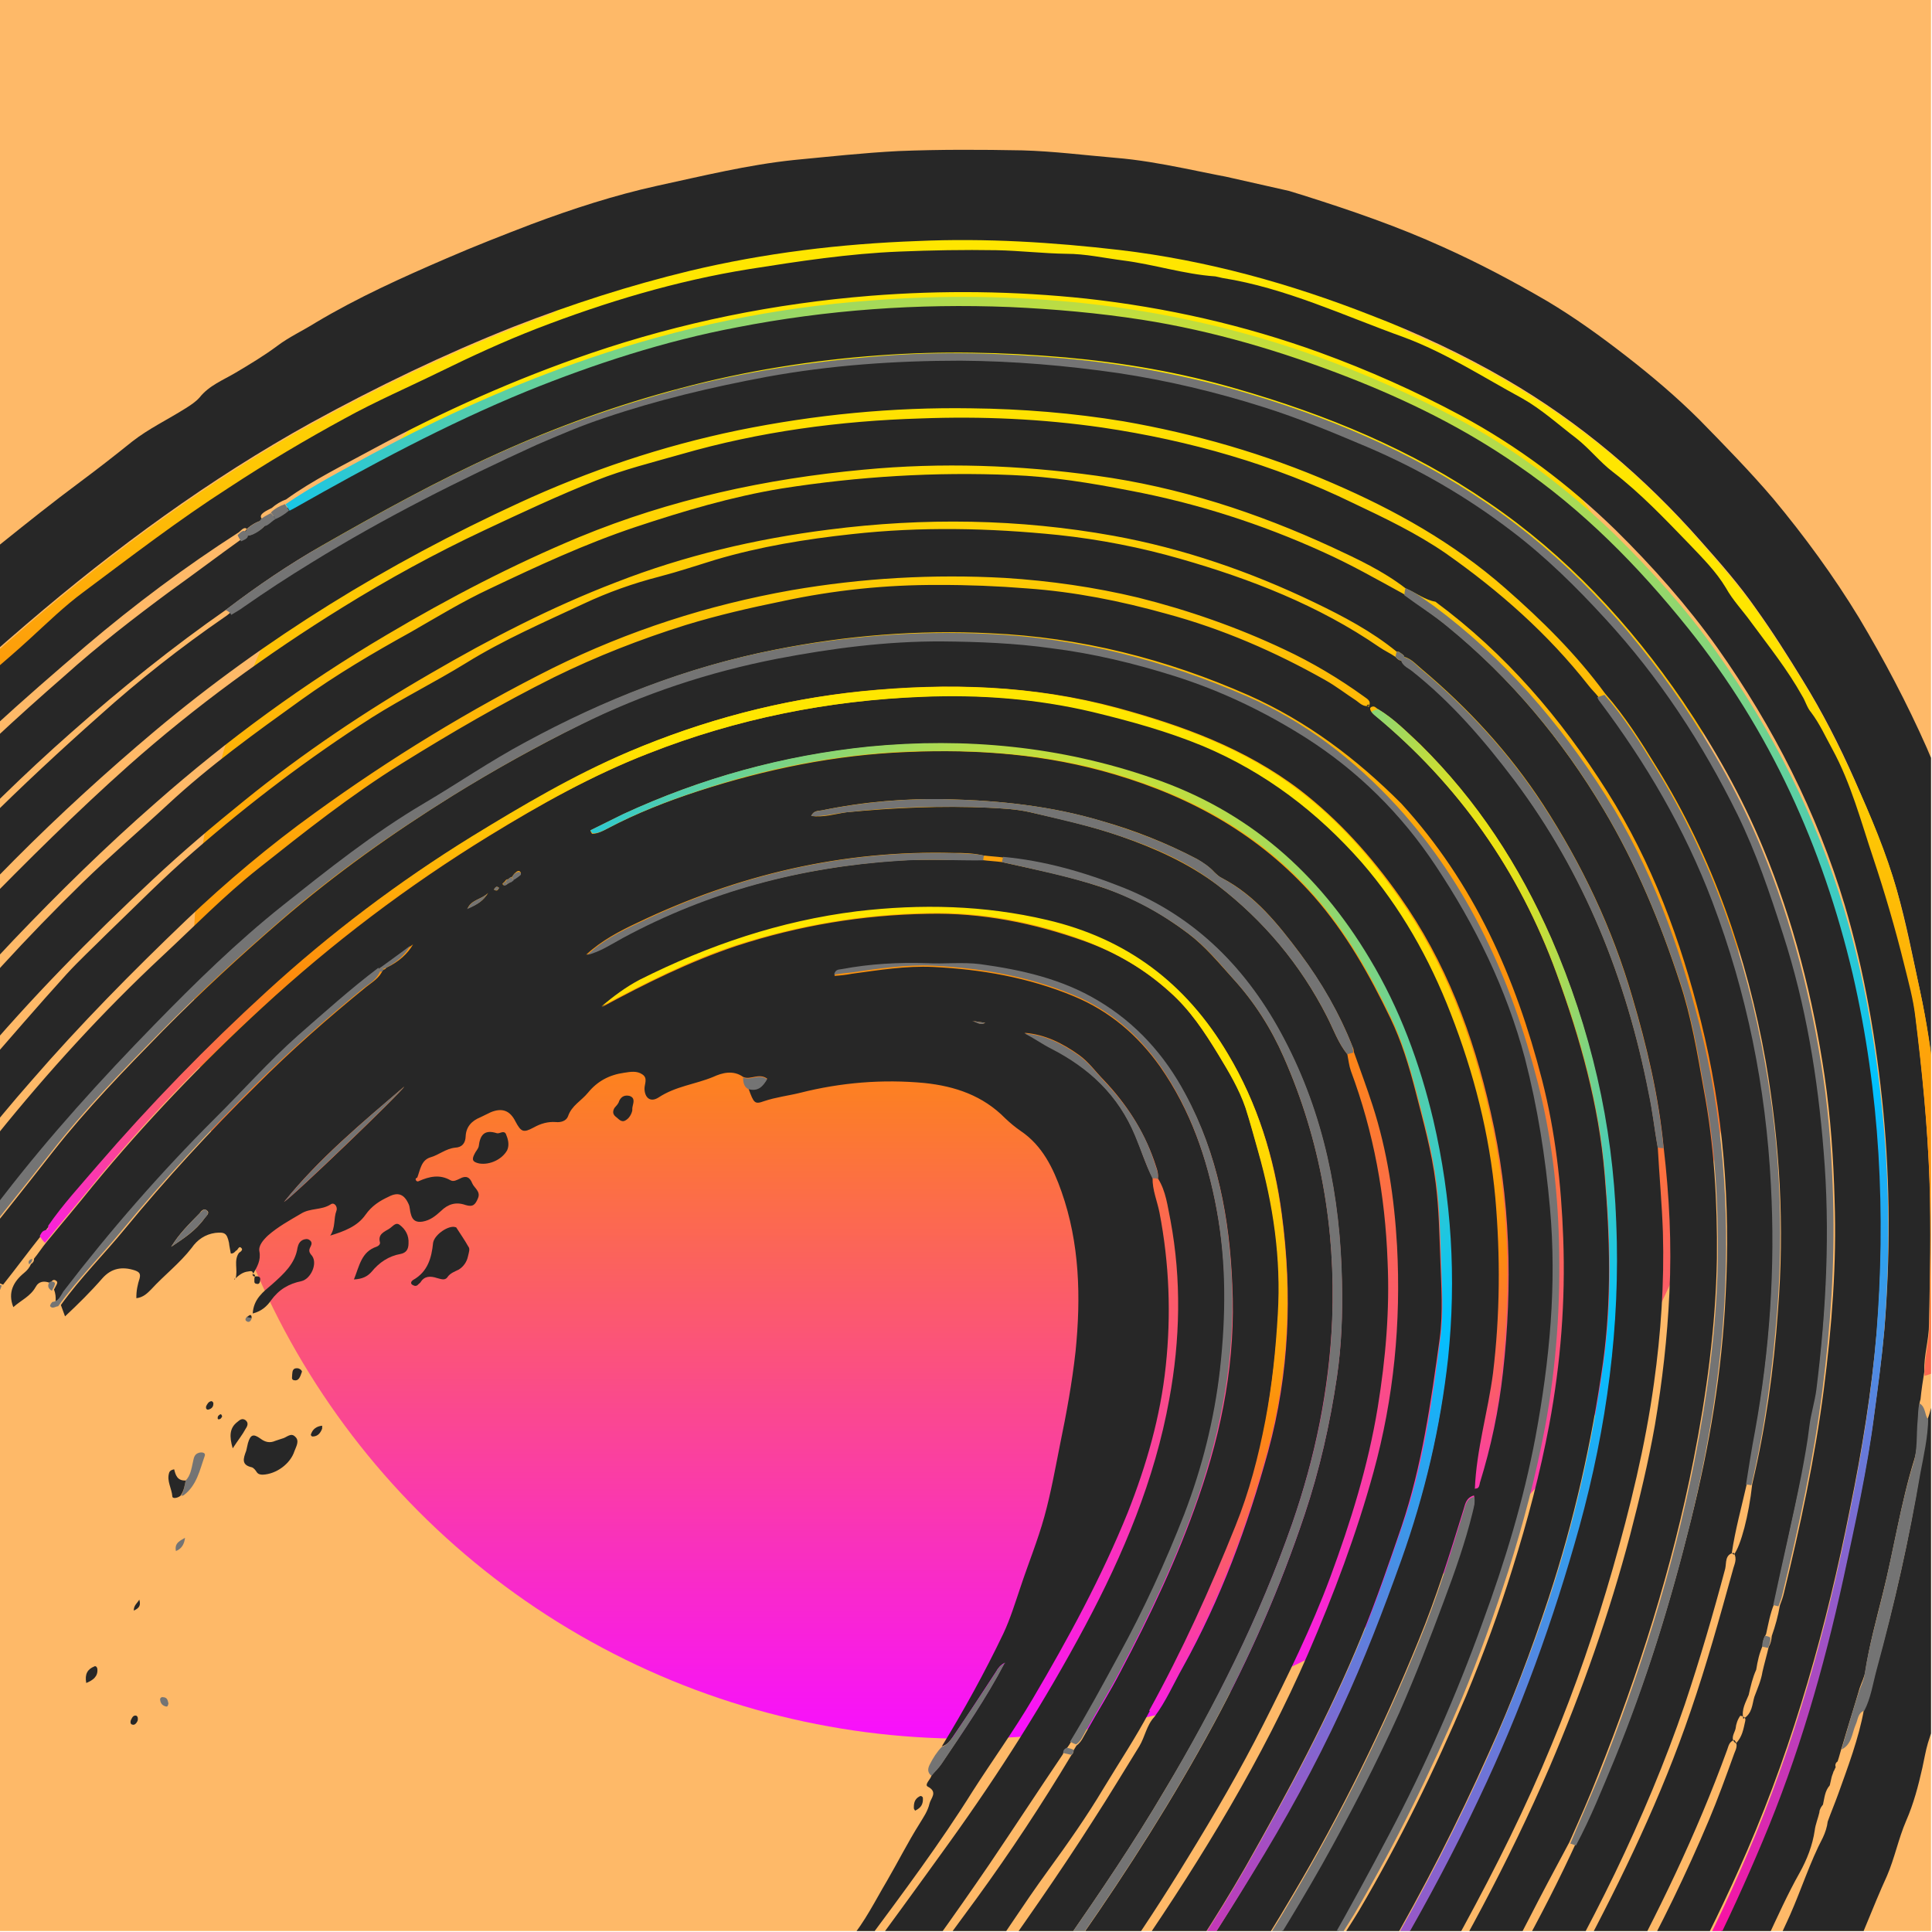 <svg width="5793" height="5793" viewBox="0 0 5793 5793" fill="none" xmlns="http://www.w3.org/2000/svg">
<g clip-path="url(#clip0_227_4766)">
<rect width="5792.62" height="5799.57" fill="#FEB968"/>
<circle cx="2896.31" cy="2896.31" r="2317.05" fill="url(#paint0_linear_227_4766)"/>
<g clip-path="url(#clip1_227_4766)">
<path d="M2265.3 6307.27C2464.51 6049.81 2657.53 5787.28 2847.07 5523.98C2996.67 5315.81 3133.1 5101 3253.67 4875.28C3368 4660.98 3462.58 4436.74 3506.01 4195.45C3538.77 4017.74 3542.83 3837.21 3509.66 3659.28C3500.87 3616.98 3496.36 3571.98 3472.04 3533.51C3474.63 3513.93 3465.57 3497.22 3460.39 3479.56C3427.9 3387.93 3376.18 3308.45 3309.5 3238.42C3284.18 3212.55 3264.87 3184.37 3234.88 3162.94C3185.93 3128.08 3133.26 3101.53 3071.99 3096.88C3100.07 3110.54 3123.48 3128.65 3151.56 3142.31C3266.56 3201.25 3352.6 3282.97 3404 3404.53C3421.9 3447.05 3434.17 3490.14 3455.95 3531.71C3455.06 3568.16 3469.7 3600.79 3476.57 3635.33C3506.14 3788.62 3511.86 3942.02 3495.47 4095.94C3479.47 4248.11 3437.7 4392.64 3381.98 4534.02C3303.2 4728.84 3202.94 4913.32 3096.08 5094.48C3039.73 5189.9 2975.84 5278.12 2916.4 5371.01C2818.94 5526.79 2708.7 5674.2 2598.07 5823.36C2495.43 5961.48 2393.18 6097.86 2289.19 6233.85C2271.08 6257.25 2252.97 6280.66 2233.73 6292.81C2243.57 6249.22 2277.82 6211.12 2307.23 6170.11C2336.65 6129.09 2359.87 6083.02 2400.71 6048.24C2412.18 6038 2419.21 6023.09 2426.24 6008.18C2433.27 5993.28 2439.91 5980.11 2454.87 5970.66C2463.42 5965.26 2469.27 5955.58 2471.24 5946.86C2486.13 5897.07 2515.55 5856.05 2548.45 5815.83C2593.61 5761.87 2624.26 5699.14 2659.75 5639.33C2692.7 5582.62 2722.56 5523.38 2756.87 5468.81C2768.57 5449.45 2782.01 5430.49 2787.12 5407.82C2790.66 5392.13 2813.22 5373.39 2782.05 5357.19C2770.62 5350.95 2790.65 5335.31 2793.4 5323.1C2803.53 5310.72 2815 5300.48 2823.38 5287.71C2889.63 5189.03 2957.63 5090.74 3012.46 4985.81C3011.11 4983.67 3011.5 4981.93 3014.59 4984.46C3014.59 4984.46 3012.85 4984.07 3012.46 4985.81C3000.03 4992.17 2992.43 5001.45 2986.19 5012.87C2944.29 5076.73 2902 5142.33 2858.36 5205.8C2849.98 5218.57 2841.6 5231.34 2823.93 5236.52C2890.8 5126.98 2952.83 5014.51 3008.27 4898.73C3029.36 4854 3043.87 4805.96 3060.11 4758.31C3083.22 4688.38 3111.56 4619.63 3131.57 4547.17C3151.58 4474.71 3164.22 4402.42 3178.61 4330.52C3197.72 4237.7 3214.69 4146.23 3225.07 4051.43C3241.29 3890.15 3237.54 3728.02 3182.77 3572.71C3158.17 3503.02 3125.8 3435.24 3060.58 3391.2C3044.72 3380.29 3029.24 3367.64 3014.16 3353.24C2947.08 3284.96 2863.59 3256.96 2772.28 3247.36C2646.65 3235.51 2521.53 3245.77 2399.06 3276.79C2364.12 3285.41 2326.48 3289.75 2290.76 3301.85C2262.8 3312.04 2260.1 3307.76 2244.34 3263.88C2272.25 3270.18 2286.64 3255.1 2300.48 3234.4C2275.33 3215.89 2249.85 3239.47 2228.35 3229.12C2198.36 3207.7 2165.17 3216.7 2138.56 3229.03C2084 3251.54 2025.99 3256.78 1974.3 3290.94C1950.79 3305.79 1933.57 3292.75 1932.49 3265.01C1932.15 3250.27 1943.46 3232.66 1925.84 3221.36C1909.98 3210.45 1890.96 3213.49 1871.95 3216.53C1826.55 3222.79 1790.99 3242.26 1763.15 3276.3C1742.91 3301.05 1714.16 3314.73 1703.2 3347.08C1698.31 3360.63 1682.38 3366.21 1666.29 3364.41C1642.83 3362.78 1621.29 3368.92 1600.31 3380.68C1569.03 3397.45 1562.45 3394.13 1545.67 3362.86C1529.29 3329.84 1505.66 3320.84 1471.29 3335.08C1461 3340.09 1450.7 3345.1 1440.41 3350.11C1414.19 3360.69 1397.26 3378.86 1396.2 3407.95C1395.36 3427.92 1385.24 3440.29 1364.87 3441.2C1336.74 3444.02 1315.93 3463.15 1290.5 3470.24C1262.94 3478.68 1260.13 3507.37 1251.14 3531C1247.25 3531.96 1244.72 3535.05 1247.42 3539.33C1250.13 3543.6 1254.01 3542.65 1256.15 3541.3C1286.64 3528.01 1317.69 3520.36 1350.21 3538.69C1359.89 3544.54 1370.58 3537.79 1378.73 3534.13C1397.58 3523.72 1409 3529.96 1415.92 3548.02C1421.89 3562.19 1441.64 3572.14 1433.43 3592.29C1425.22 3612.43 1418.02 3619.97 1395.74 3613.11C1366.88 3602.93 1343.2 3610.42 1321.99 3631.29C1305.85 3645.98 1290.1 3658.92 1267.2 3662.92C1248.19 3665.96 1236.76 3659.72 1231.98 3640.31C1228.71 3630.41 1229.33 3619.55 1225.67 3611.4C1212.38 3580.91 1193.99 3573.09 1164.85 3588.51C1138.24 3600.84 1114.73 3615.69 1095.83 3642.59C1071.48 3677.41 1031.48 3692.21 990.131 3704.88C1006.5 3681.08 999.796 3653.91 1008.79 3630.28C1013.29 3618.47 1002.09 3603.11 991.01 3611.61C963.222 3629.17 930.083 3621.69 902.295 3639.25C868.487 3659.11 832.936 3678.58 803.18 3704.86C789.175 3718.19 774.382 3735.02 777.818 3752.29C782.775 3779.06 771.078 3798.42 758.987 3819.51C757.859 3808.26 749.702 3811.92 744.076 3812.48C727.199 3814.18 715.724 3824.42 704.249 3834.66L706.387 3833.31C714.032 3807.54 699.961 3780.54 716.327 3756.74C722.74 3752.69 729.546 3746.89 723.356 3741.83C717.56 3735.03 713.455 3745.1 710.924 3748.19C704.905 3750.5 702.938 3759.22 692.08 3758.6C690.559 3749.1 687.686 3737.45 686.559 3726.2C680.251 3697.29 673.668 3693.97 645.539 3696.79C615.272 3700.96 591.365 3717.56 574.999 3741.35C538.779 3788.17 492.316 3823.5 453.395 3866.04C441.527 3878.02 429.659 3890.01 408.9 3892.66C408.388 3870.55 412.716 3851.36 418.787 3832.57C421.935 3818.62 417.489 3813.95 403.929 3809.06C366.345 3796.92 333.941 3802.44 306.887 3832.99C272.24 3872.82 234.498 3910.13 195.013 3947.04C190.397 3935 187.131 3925.1 182.515 3913.06C241.344 3831.03 312.159 3760.87 375.433 3683.51C499.057 3533.62 630.222 3390.93 769.32 3253.7C873.602 3148.93 983.286 3052.72 1097.81 2959.43C1115.7 2945.13 1138.82 2932.02 1147.81 2908.39C1151.69 2907.44 1155.58 2906.48 1158.5 2901.64C1195.4 2884.31 1223.02 2859.38 1238.43 2831.7C1207.32 2855.84 1179.14 2875.14 1152.7 2894.84C1150.57 2896.19 1146.29 2898.89 1144.15 2900.24C1060.17 2963.76 981.594 3035.84 902.059 3104.04C813.186 3181.12 734.949 3267.94 653.617 3352.23C490.389 3515.17 339.54 3688.24 199.327 3871.04C190.947 3883.81 185.269 3900.85 166.647 3902.15C167.657 3889.55 166.529 3878.3 161.913 3866.26C164.444 3863.17 165.231 3859.68 168.155 3854.84C171.08 3850 174.398 3843.42 167.814 3840.1C161.625 3835.04 155.212 3839.09 151.501 3847.42C133.102 3839.6 116.225 3841.29 106.665 3859.3C91.256 3886.98 62.904 3898.91 39.955 3919.39C22.448 3875.12 40.781 3842.6 72.28 3816.72C81.224 3809.57 88.817 3800.29 92.921 3790.22C99.334 3786.17 102.258 3781.33 102.088 3773.96C114.743 3758.49 126.047 3740.88 138.702 3725.4C184.259 3669.7 231.561 3614.4 277.512 3556.95C434.038 3366.84 604.296 3188.98 784.795 3022.6C995.442 2828.2 1223.09 2655.96 1467.72 2505.89C1620.84 2412.14 1778.4 2323.06 1946.94 2258.44C2210.44 2154.77 2486.77 2099.81 2769.76 2088.51C2941.8 2081.5 3111.26 2094.07 3280.04 2133.98C3393.02 2161.3 3503.47 2191.71 3610.76 2236.08C3798.24 2315.02 3954.95 2432.85 4087.31 2585.5C4204.02 2718.12 4290.02 2873.14 4353.69 3037.79C4421.58 3216.22 4470.06 3399.43 4487.49 3590.3C4504.58 3766.43 4501.69 3941.72 4480.58 4116.56C4467.22 4232.68 4430.79 4345.42 4426.14 4463.5C4435.65 4461.98 4435.87 4452.86 4437.45 4445.89C4470.95 4337.99 4493.99 4227.72 4506.57 4115.1C4536.1 3854.18 4529.18 3592.37 4469.88 3335.24C4417.67 3103.54 4335.37 2883.37 4196.36 2687.07C4111.61 2567.15 4014.98 2459.22 3897.94 2368.67C3733.69 2243.65 3545.6 2175.56 3350.48 2122.38C3098.19 2054.47 2843.39 2046.47 2584.6 2072.4C2344.44 2097.03 2112.49 2158.33 1889.56 2252.83C1725.07 2323.85 1571 2413.72 1417.88 2507.47C1198.5 2643.09 993.016 2798.33 803.574 2971.86C623.468 3136.49 454.391 3309.12 295.163 3494.96C245.33 3553.36 192.009 3610.97 148.367 3674.44C145.442 3679.27 140.774 3683.72 137.849 3688.56C129.693 3692.22 126.375 3698.8 123.057 3705.38C84.699 3753.54 47.692 3803.84 9.334 3852C-27.464 3836.37 -31.739 3839.07 -64.078 3884.93C-62.334 3885.32 -62.727 3887.06 -60.983 3887.46C-48.774 3890.21 -36.565 3892.97 -23.962 3893.98C-32.342 3906.75 -40.722 3919.52 -50.846 3931.9C-68.563 3953.56 -70.307 3953.16 -92.364 3937.19C-121.005 3917.9 -122.356 3915.76 -142.603 3940.52C-157.002 3955.6 -178.942 3963.48 -179.217 3989.08C-180.004 3992.56 -184.673 3997.01 -188.554 3997.97C-235.358 4018.56 -262.634 4058.23 -294.75 4094.97C-296.888 4096.32 -299.025 4097.67 -301.163 4099.02C-323.955 4070.05 -299.261 4049.97 -288.521 4026.73C-283.853 4022.29 -279.578 4019.58 -276.653 4014.75C-252.694 3981.66 -236.276 3941.38 -187.387 3935.92C-176.135 3934.79 -165.618 3920.67 -173.329 3906.1C-181.04 3891.53 -173.054 3880.5 -165.461 3871.22C-148.701 3845.68 -133.686 3819.74 -113.832 3796.73C-21.93 3681.84 69.972 3566.95 160.13 3451.66C260.411 3324 374.816 3206.86 489.222 3089.72C603.233 2974.31 721.297 2865.33 844.2 2759.26C1005.8 2619.78 1178.21 2497.39 1359.51 2384.34C1485.23 2306.4 1615.01 2234.88 1749.23 2168.02C1937.06 2074.77 2135.07 2009.48 2340.19 1969.61C2503.39 1936.78 2667.33 1916.95 2833.91 1917.88C2941.93 1918.42 3050.51 1924.59 3159.27 1938.12C3285.46 1955.59 3409.29 1983.53 3530.77 2021.93C3669.29 2066.01 3800 2128.48 3921.93 2205.47C4079.08 2305.07 4209.19 2435.22 4313.42 2590.68C4432.5 2769.67 4525.37 2959.23 4580.95 3167.86C4619.47 3314.01 4642.46 3463.98 4655.94 3615.47C4676.92 3847.46 4654.86 4075.24 4612.83 4302.18C4577.32 4492.1 4520.88 4677.31 4454.36 4858.4C4373.96 5076.69 4280 5290.08 4172.87 5496.83C4115.12 5606.6 4055.62 5715.97 3994.78 5823.2C3919.14 5947.26 3840.01 6070.53 3759.53 6191.66C3621.57 6396.96 3477.42 6597.2 3331.53 6797.04C3169.67 7018.94 2998.52 7233.25 2830.46 7450.09C2755.49 7546.8 2675.68 7640.6 2605.15 7741.98C2501.5 7892.71 2391.66 8038.37 2291.1 8191.63C2282.33 8206.14 2270.07 8219.87 2270.97 8240.24C2291.73 8237.59 2296.63 8224.03 2304.61 8213C2363.44 8130.97 2420.13 8050.29 2477.22 7967.87C2585.54 7812.7 2695.21 7659.66 2812.81 7512.08C2902.58 7398.55 2991.95 7286.75 3081.71 7173.21C3263.77 6943.04 3434.41 6706.62 3600.99 6463.8C3743.23 6255.79 3885.07 6049.54 4011.43 5830.63C4031.9 5796.76 4054.12 5763.28 4074.59 5729.41C4196.45 5522.31 4301.67 5307.79 4395.85 5085.29C4448.03 4959.61 4494.98 4832.74 4535.34 4702.56C4580.2 4560.57 4618.09 4417 4645.51 4271.07C4679.84 4086.37 4694.2 3900.84 4687.24 3712.33C4681.35 3551.56 4663.82 3393.66 4623.78 3238.01C4544.67 2930.59 4419.7 2647.65 4202.09 2409.79C4067.54 2274.97 3918.77 2162.6 3743.89 2084.67C3497.17 1975.86 3240.61 1910.66 2968.37 1898.72C2750.81 1888.13 2536.07 1905.67 2324.94 1947.84C2064.13 1998.97 1818.69 2095.72 1584.79 2222.56C1478.53 2279.23 1380.77 2346.98 1277.21 2407.93C1127.01 2496.84 988.977 2604.99 854.429 2713.92C718.137 2822.46 593.437 2944.61 471.833 3069.3C312.093 3233.03 158.543 3401.82 18.723 3582.88C-45.732 3665.47 -108.442 3748.46 -171.152 3831.45C-183.807 3846.92 -195.111 3864.53 -220.093 3853.4C-233.653 3848.5 -246.872 3858.35 -257.953 3866.85C-264.759 3872.64 -277.191 3879 -272.575 3891.04C-267.001 3906.96 -254.176 3898.86 -244.275 3895.59C-238.256 3893.28 -230.099 3889.63 -223.345 3900.31C-243.423 3932.44 -263.893 3966.31 -290.947 3996.86C-298.54 4006.14 -305.74 4013.68 -306.749 4026.28C-326.21 4047.55 -334.642 4076.81 -360.293 4093.01C-368.843 4098.41 -367.322 4107.92 -369.289 4116.64C-373.001 4124.97 -374.968 4133.69 -385.826 4133.07C-396.684 4132.45 -404.618 4127 -407.49 4115.35C-408.054 4109.73 -408.618 4104.1 -409.182 4098.48C-411.66 4085.09 -419.424 4087 -427.58 4090.66C-438.662 4099.16 -449.743 4107.66 -461.217 4117.9C-468.705 4094.21 -446.32 4068.11 -466.804 4045.16C-472.6 4038.35 -462.87 4027.72 -457.021 4018.04C-412.368 3941.98 -360.175 3873.11 -311.077 3801.72C-215.805 3663.76 -112.992 3533.01 -8.436 3402.64C144.209 3213.49 307.49 3034.06 486.245 2867.28C581.359 2778.78 672.029 2685.6 774.684 2604.29C913.113 2494.4 1051.54 2384.51 1202.92 2290.37C1352.15 2197.58 1504.09 2109.06 1661.04 2030.83C1788.84 1968.03 1919.52 1916.87 2055.6 1874.26C2152.08 1844.71 2248.73 1822.52 2346.73 1802.48C2500.82 1769.43 2656.6 1753.25 2814.07 1753.95C2902.12 1753.66 2991.12 1757.24 3079.34 1764.31C3221.84 1774.47 3358.68 1801.67 3496.63 1840.12C3664.24 1885.26 3822.85 1954.03 3974.04 2039.45C4006.56 2057.78 4036.16 2080.96 4066.55 2100.64C4077.58 2108.63 4087.82 2120.1 4105.09 2116.67C4112.51 2100.01 4097.21 2094.73 4087.92 2087.13C4013.82 2033.76 3934.65 1986.58 3851.77 1947.72C3710.99 1881.14 3563.19 1829.47 3412.23 1791.76C3281.81 1760.5 3148.64 1741.46 3013.11 1732.88C2797.69 1720.94 2584.13 1733.24 2372.44 1769.79C2122.31 1814.17 1885.09 1890.77 1658.22 2002.71C1408.23 2127.75 1170 2273.78 944.324 2437.3C808.649 2534.98 679.726 2643.35 558.345 2758.92C397.084 2913.15 240.268 3072.04 94.088 3240.67C-21.72 3372.16 -130.381 3512.59 -235.161 3652.06C-261.258 3686.5 -288.705 3718.79 -313.057 3753.62C-342.078 3792.89 -366.653 3836.83 -394.324 3878.24C-421.6 3917.9 -448.877 3957.57 -476.547 3998.98C-481.78 3997.8 -486.055 4000.5 -485.491 4006.12C-486.278 4009.61 -487.458 4014.84 -488.245 4018.33C-507.431 4014 -525.606 3997.07 -545.067 4018.34C-559.978 4011.31 -572.016 4015.93 -586.586 4023.64C-638.844 4052.17 -674.278 4095.49 -700.82 4148.15C-704.532 4156.48 -707.849 4163.06 -706.328 4172.57C-703.456 4184.21 -708.912 4192.14 -717.462 4197.55C-748.961 4223.43 -774.271 4254.37 -800.932 4283.18C-818.543 4271.88 -807.462 4263.38 -801.613 4253.7C-756.567 4175.89 -711.521 4098.09 -656.797 4026.13C-597.405 3949.72 -550.391 3863.19 -492.35 3784.65C-445.219 3721.97 -399.438 3657.16 -352.307 3594.48C-305.176 3531.8 -259.395 3466.99 -212.264 3404.31C-160.858 3338.93 -109.452 3273.56 -54.951 3210.71C29.135 3114.22 113.615 3015.98 199.051 2921.62C237.973 2879.09 279.597 2840.83 319.869 2800.43C406.434 2717.32 489.903 2631.69 580.913 2553.25C749.715 2406.23 926.621 2272.02 1115.12 2151.44C1207.03 2093.36 1303.96 2045.58 1397.62 1987.91C1510.51 1918.07 1630.34 1866.29 1749.2 1810.64C1823 1775.97 1898.72 1749.06 1978.5 1728.57C2034.98 1713.82 2090.5 1695.19 2145.63 1678.31C2279.18 1638.79 2416.17 1616.54 2553.33 1601.67C2760.13 1578.67 2966.27 1583.02 3174.1 1604.25C3297.59 1617.44 3420.47 1641.5 3539.24 1675.62C3749.27 1735.83 3953.23 1814.83 4135.71 1940.3C4151.58 1951.21 4168.23 1958.63 4184.1 1969.54C4189.9 1976.35 4200.53 1986.08 4208.12 1976.8C4216.11 1965.77 4202.55 1960.88 4196.36 1955.82C4195.01 1953.68 4191.13 1954.63 4187.64 1953.85C4113.36 1893.11 4028.18 1848.23 3942.2 1806.84C3748.76 1713.72 3548.07 1644.62 3338.55 1606.52C3054.98 1555.39 2769.92 1551.56 2484.91 1588.06C2266.07 1615.67 2051.22 1666.17 1846.18 1746.37C1653.56 1820.22 1470.96 1914.65 1291.63 2018.98C1095.59 2132.37 907.658 2258.58 732.667 2400.55C638.562 2476.45 547.945 2553.15 459.637 2635.86C271.545 2811.52 90.993 2994.38 -74.477 3191.64C-257.664 3410.57 -430.216 3639.22 -585.156 3879.17C-618.675 3930.26 -651.801 3979.6 -684.926 4028.94C-690.382 4036.88 -694.486 4046.95 -707.876 4049.42C-717.724 4036.21 -709.738 4025.18 -705.633 4015.11C-702.315 4008.53 -700.742 4001.55 -706.932 3996.49C-713.121 3991.43 -721.278 3995.08 -725.947 3999.53C-745.971 4015.17 -761.551 4035.48 -773.248 4054.84C-774.258 4067.44 -766.888 4067.27 -762.049 4070.19C-729.527 4088.53 -733.015 4087.74 -748.253 4122.79C-759.78 4149.51 -772.658 4174.1 -789.024 4197.9C-792.342 4204.48 -797.404 4210.67 -800.328 4215.51C-807.528 4223.05 -816.471 4230.19 -825.756 4222.6C-835.434 4216.75 -831.329 4206.68 -827.618 4198.35C-818.058 4180.35 -807.148 4164.48 -795.843 4146.87C-781.615 4124.43 -776.5 4101.75 -781.235 4065.86C-828.759 4130.29 -879.156 4183.06 -938.05 4224.76C-947.282 4200.68 -937.329 4180.94 -920.005 4161.02C-873.097 4107.45 -846.896 4040.06 -807.528 3979.29C-772.199 3968.94 -772.199 3968.94 -776.54 3931.3C-731.323 3860.86 -686.107 3790.42 -639.146 3720.38C-587.123 3644.14 -532.399 3572.18 -480.377 3495.95C-397.196 3379.09 -308.218 3269.04 -218.847 3157.24C-73.795 2977.37 81.499 2808.97 246.078 2648.16C328.367 2567.76 416.846 2492.42 502.624 2412.8C627.887 2296.27 765.701 2197.24 903.514 2098.2C1008.48 2022.91 1118.45 1957.92 1231.52 1895.45C1309.43 1850.72 1385.99 1803.84 1467.95 1765.52C1611.67 1697.14 1755.01 1630.51 1905.66 1580.19C2050.29 1532.17 2193.75 1489.39 2344.12 1464.67C2574.05 1428.57 2804.48 1414.57 3035.04 1424.43C3153.13 1429.07 3269.82 1448.07 3387.46 1470.94C3587.87 1508.82 3781.02 1570.72 3965.57 1654.5C4048.84 1691.61 4128.41 1737.05 4208.36 1780.75C4252.48 1812.69 4296.98 1842.89 4338.96 1876.19C4529.1 2032.71 4683.46 2217.81 4808.46 2427.45C4905.49 2590.46 4978.05 2764.44 5036.43 2944.39C5071.4 3049.41 5089.09 3157.87 5108.52 3266.72C5140.18 3435.14 5149.72 3604.07 5148.02 3774.13C5144.47 3976.76 5117.45 4177.76 5077.83 4377.75C5013.77 4702.36 4913.48 5016.95 4791.3 5322.95C4765.1 5390.35 4735.41 5456.96 4705.72 5523.57C4664.55 5600.42 4623.39 5677.27 4583.97 5754.52C4476.05 5964.76 4349.74 6167.19 4223.82 6367.87C4086.21 6587.91 3942.79 6801.15 3795.89 7013.59C3716.59 7129.49 3631.1 7240.33 3545.61 7351.17C3373.85 7576.33 3196.85 7800.32 3026.44 8027.62C2889.32 8212.95 2752.59 8396.53 2631.34 8592.77C2596.64 8649.09 2561.55 8707.15 2528.2 8765.61C2516.11 8786.71 2501.15 8796.16 2478.25 8800.16C2444.1 8805.28 2410.35 8808.66 2377.04 8793.82C2362.13 8786.79 2355.94 8781.73 2365.11 8765.47C2377.2 8744.37 2387.54 8722.88 2399.63 8701.78C2501.65 8517.7 2619.53 8344.52 2742.25 8174.27C2873.35 7991.25 3007.15 7812.5 3144.44 7634.54C3342.86 7380.57 3543.03 7126.99 3725.98 6860.37C3892.96 6615.8 4063.03 6373.76 4215.5 6120.41C4376.34 5854.3 4523.62 5583.29 4646.7 5297.66C4743.81 5070.32 4825.22 4839.43 4887.84 4602.47C4916.11 4493.39 4942.64 4383.91 4962.2 4272.86C4984.33 4142.23 4999.49 4010.03 5005.54 3877.61C5012.99 3730.84 5005.3 3586.15 4988.5 3441.24C4973.67 3287.61 4938.08 3136.63 4894.33 2989.31C4834.48 2783.37 4743.75 2592.46 4626.8 2412.13C4526.06 2257.45 4402.37 2123.25 4262.14 2005.48C4243.57 1990.29 4227.93 1970.27 4200.98 1967.85C4198.96 1993.06 4219.49 1999.52 4233.62 2010.04C4352.01 2102.72 4450.94 2216.68 4540.93 2337.78C4750.84 2617.89 4875.7 2933.79 4943.46 3275.3C4955.12 3329.24 4960.75 3385.5 4970.67 3439.05C4975.25 3524.39 4983.31 3610.51 4986.14 3695.46C4990.51 3846.73 4980.14 3998.34 4959.3 4147.58C4933.29 4335.99 4888.1 4520.06 4835.54 4704.3C4784.16 4883.32 4724.46 5058.62 4652.54 5231.17C4575.34 5419.01 4484.97 5600.23 4388.02 5778.12C4246.98 6037.71 4089.68 6288.13 3925.8 6535.23C3707.36 6861.66 3474.8 7177.58 3230.82 7487.25C3015.46 7759.4 2804.94 8034.47 2608.16 8321.8C2518.34 8451.82 2440.34 8586.34 2361.95 8722.6C2338.55 8761.31 2338.55 8761.31 2295.73 8747.99C2254.27 8736.8 2219.61 8719.82 2190.23 8687.53C2164.91 8661.66 2124.79 8652.61 2091.09 8639.51C2063.97 8629.73 2037.81 8623.83 2048.21 8585.85C2049 8582.36 2045.34 8574.21 2042.24 8571.68C2010.11 8551.6 1989.29 8513.91 1945.86 8511.45C1931.51 8510.04 1922.23 8502.45 1918 8488.67C1925.82 8470.27 1936.73 8454.41 1949.78 8437.19C1970.03 8412.43 1990.67 8385.93 2007.82 8358.65C2097.3 8213.89 2189.87 8071.66 2290.76 7933.14C2367.7 7827.7 2438.06 7718.95 2516.35 7615.65C2640.59 7454.91 2766.18 7296.3 2890.42 7135.56C3062.36 6917.76 3229.45 6697.04 3389.01 6469.12C3591.42 6181.23 3790.34 5892.55 3964.12 5585.36C4047.01 5437.28 4125.06 5286.28 4194.79 5131.57C4245.57 5020.23 4287.62 4906.93 4329.68 4793.62C4361.95 4707.43 4392.48 4620.85 4414.29 4532.3C4417.44 4518.35 4424.46 4503.44 4419.68 4484.03C4394.25 4491.13 4393.02 4512.84 4387.73 4528.14C4346.97 4660.07 4306.61 4790.25 4254.04 4917.68C4146.92 5181.25 4021.41 5437.01 3876.54 5681.07C3775.15 5854.3 3664.46 6019.93 3550.3 6184.78C3425.22 6365.5 3298.39 6545.82 3166.73 6723.21C3022.02 6917.83 2873.82 7111.65 2722.92 7301.2C2564.03 7501.78 2411.33 7707.42 2263.47 7915.99C2161.4 8059.74 2061.06 8203.88 1976.99 8357.19C1962.37 8381.38 1956.07 8409.29 1941.45 8433.48C1933.07 8446.25 1930.49 8465.83 1906.86 8456.83C1921.14 8417.9 1926.3 8378.74 1914.99 8339.54C1912.11 8327.89 1908.85 8317.99 1902.1 8307.31C1889.94 8288.07 1873.85 8286.27 1862.54 8303.88C1849.1 8322.84 1835.27 8343.55 1838.48 8369.93C1841.13 8390.69 1838.15 8412.01 1840.41 8434.51C1842.66 8457.01 1833.5 8473.27 1816 8485.82C1794.63 8499.32 1778.37 8490.16 1761.15 8477.11C1750.12 8469.12 1740.83 8461.53 1731.55 8453.94C1691.71 8419.29 1691.81 8386.33 1742.16 8350.03C1783.56 8320.89 1813.93 8283.75 1834.62 8240.77C1862.35 8182.88 1849.73 8125.05 1815.18 8075.1C1798.57 8051.2 1803.07 8039.38 1815.16 8018.29C1903.46 7878.76 2004.13 7749.35 2098.62 7614.88C2193.89 7476.93 2293.61 7343.64 2399.52 7215.42C2409.64 7203.04 2418.02 7190.27 2423.3 7174.97C2440.58 7171.53 2446.25 7154.49 2455.98 7143.85C2551.82 7011.52 2658.69 6887.18 2757.62 6757.38C2791.31 6713.66 2829.83 6672.87 2855.59 6623.7C2894.9 6579.42 2927.64 6531.82 2961.72 6486.36C3118.69 6278.02 3267.34 6065.97 3413.28 5849.64C3607.54 5565.4 3785.14 5273.75 3922.28 4958.3C3998.87 4781.31 4067.13 4600.6 4118.33 4414.22C4179.55 4191.61 4201.21 3965.57 4188.95 3735.55C4180.87 3592.61 4159.8 3450.4 4115.44 3313.93C4098.15 3260.55 4078.73 3208.52 4059.7 3154.74C4059.14 3149.12 4058.57 3143.49 4055.87 3139.22C4016.24 3038.64 3962.04 2945.78 3898.9 2860.06C3832.66 2771.8 3764.29 2684.9 3664.19 2633C3655.86 2629.29 3648.32 2622.09 3640.78 2614.89C3626.09 2598.75 3608.48 2587.44 3589.12 2575.75C3497.35 2527.55 3401.48 2489.43 3303.24 2461.77C3153.86 2417.08 2998.19 2400.29 2843.25 2396.49C2715.65 2393.36 2590.53 2403.63 2463.62 2429.98C2454.11 2431.5 2439.76 2430.1 2432.34 2446.75C2469.75 2451.52 2503.34 2440.77 2537.49 2435.65C2679.88 2421.95 2822.44 2415.62 2963.99 2421.9C3005.68 2423.97 3047.37 2426.04 3087.48 2435.09C3179.92 2455.94 3270.62 2476.4 3360.69 2507.72C3464.33 2543.93 3562.52 2588.07 3650.35 2653.7C3789.45 2760.22 3899.19 2891.28 3979.17 3048.61C3998.25 3085.9 4012.66 3127.64 4039.9 3161.27C4043.34 3178.54 4045.03 3195.42 4050.6 3211.34C4119.06 3395.39 4153.36 3584.57 4160.5 3780.45C4167.39 3928.62 4154.71 4074.21 4131.17 4219.18C4102.3 4395.94 4049.79 4563.7 3988.56 4729.5C3932.62 4879.99 3861.37 5025.2 3788.38 5170.01C3718.7 5308.24 3641.1 5441.02 3560 5573.01C3490.21 5687.39 3417.32 5799.24 3339.2 5909.9C3226.21 6069.52 3111.48 6228.74 2997.14 6386.22C2943.77 6460.32 2887.3 6531.89 2840.51 6609.3C2836.23 6612 2832.35 6612.96 2831.57 6616.45C2779.32 6701.8 2704.62 6772.92 2651.03 6856.13C2615.37 6908.56 2573.13 6957.68 2532.64 7007.19C2489.22 7061.54 2445.8 7115.89 2402.77 7168.5C2230.89 7369.81 2079.71 7584.96 1926.79 7799.71C1881.01 7864.53 1844.51 7936.94 1798.73 8001.75C1782.37 8025.55 1770.84 8052.27 1766.29 8080.57C1760.56 8114.1 1740.87 8144.48 1728.17 8176.43C1711.35 8218.46 1710.63 8262.28 1699.05 8305.49C1696.69 8315.95 1693.94 8328.16 1689.83 8338.23C1678.7 8363.21 1656.37 8372.83 1630.99 8363.44C1607.36 8354.45 1588.4 8341.01 1570.62 8322.33C1547.04 8296.85 1522.67 8274.86 1488.58 8263.51C1469.78 8257.43 1452.17 8246.13 1441.37 8229.03C1419.76 8194.83 1385.1 8177.85 1347.9 8163.96C1327.76 8155.75 1312.85 8148.72 1300.3 8131.23C1274.24 8092.36 1243.12 8059.68 1190.58 8056.99C1184.95 8057.56 1177.02 8052.1 1172.57 8047.43C1152.48 8022.74 1127.72 8002.5 1116.18 7972.4C1106.95 7948.33 1097.84 7948.1 1078.03 7954.63C1073.76 7957.33 1066.78 7955.76 1061.55 7954.58C1052.32 7930.5 1062.27 7910.76 1077.46 7892.19L1077.06 7893.93C1100.63 7862.59 1127.29 7833.79 1146.41 7797.78C1152.65 7786.36 1161.03 7773.59 1177.52 7773.64C1172.62 7787.2 1167.73 7800.76 1168.07 7815.5C1165.44 7851.56 1166.79 7853.69 1195.31 7849.13C1223.83 7844.57 1251.57 7843.5 1275.87 7825.15C1302.7 7803.71 1311.03 7807.43 1323.92 7839.66C1328.54 7851.69 1327.53 7864.3 1328.26 7877.29C1329.39 7888.54 1330.52 7899.79 1343.51 7899.06C1386.77 7894.16 1435.05 7899.55 1454.22 7847.06C1462.77 7841.66 1469.57 7835.86 1477.73 7832.2C1484.71 7833.78 1489.94 7834.96 1496.92 7836.53C1480.55 7860.33 1464.58 7882.38 1459.63 7912.42C1452.83 7918.22 1446.02 7924.02 1455.7 7929.86C1460.54 7932.79 1465.99 7924.86 1469.31 7918.27C1469.71 7916.53 1469.71 7916.53 1470.1 7914.79C1478.65 7909.38 1484.1 7901.45 1489.56 7893.52C1497.1 7900.72 1502.11 7911.01 1498.4 7919.34C1489.18 7952.08 1506.96 7970.75 1530.37 7988.86C1544.1 8001.12 1555.35 8000 1568.18 7991.89C1585.67 7979.34 1601.42 7966.4 1618.91 7953.85C1627.86 7946.71 1632.92 7940.52 1643.95 7948.51C1642.38 7955.48 1640.8 7962.46 1640.97 7969.83C1628.1 7994.41 1627.43 8021.75 1625.01 8048.7C1624.4 8059.56 1622.99 8073.9 1634.42 8080.14C1651.07 8087.57 1661.31 8099.04 1666.49 8116.7C1671.11 8128.74 1682.36 8127.61 1691.3 8120.47C1700.25 8113.32 1710.93 8106.57 1711.94 8093.97C1756.27 8059.98 1779.1 8015.65 1789.16 7962.94C1796.46 7922.43 1803.77 7881.93 1809.33 7841.03C1811.52 7823.19 1814.49 7801.87 1803.3 7786.52C1786.3 7764.36 1795.47 7748.1 1808.91 7729.14C1867.74 7647.11 1926.96 7563.33 1985.79 7481.3C2145.51 7260.75 2315.88 7049.93 2484.89 6836.98C2556.54 6746.84 2624.71 6655.92 2694.62 6565.39C2702.21 6556.11 2708.85 6542.95 2714.69 6533.27C2738.04 6511.04 2756.54 6485.89 2775.04 6460.75C2934.94 6247.57 3089.04 6027.58 3241.01 5808.94C3384.59 5603.08 3518.1 5393.11 3637.49 5172.63C3747.32 4970.15 3838.75 4759.85 3911.78 4541.73C3956.81 4407.11 3987.89 4269.33 4008.51 4129.2C4022.77 4033.45 4025.79 3938.83 4023.57 3843.03C4018.56 3588.98 3969.51 3343.33 3850.18 3116.64C3742.62 2910.94 3587.98 2751.43 3367.76 2663.26C3251.75 2616.93 3132.97 2582.81 3007.34 2570.96C2987.76 2568.38 2967.79 2567.54 2948.21 2564.95C2918.56 2558.27 2889.48 2557.2 2858.25 2557.49C2526.65 2548.66 2213.02 2622.7 1913.14 2765.81C1857.78 2791.81 1803.78 2819.95 1757.49 2862.66C1796.3 2853.08 1829.15 2829.34 1864.31 2811.61C2123.08 2672.05 2399.46 2600.61 2691.78 2580.42C2775.38 2575.45 2860.51 2579.99 2945.06 2578.91C2964.64 2581.49 2984.62 2582.33 3004.19 2584.91C3103.61 2607.34 3202.07 2625.89 3299.13 2658.78C3396.57 2689.92 3482.72 2738.68 3562.62 2798.86C3614.28 2838 3654.46 2887.39 3698.52 2935.81C3761.72 3005.05 3811.69 3084.13 3849.24 3169.58C3959.57 3419.89 4005.08 3681.24 3994.51 3955.6C3985.5 4166.16 3942.96 4370.99 3874.65 4568.18C3776.6 4848.46 3645.24 5113.9 3492.78 5367.24C3400.55 5524.21 3299.03 5673.58 3195.78 5822.57C3054.72 6025.34 2908.83 6225.18 2764.68 6425.42C2740.73 6458.5 2715.81 6487.7 2696.69 6523.71C2688.93 6525.62 2685.61 6532.21 2684.03 6539.18C2627.17 6612.49 2570.31 6685.8 2511.71 6758.72C2413.95 6883.29 2315.81 7009.6 2216.71 7132.03C2100.68 7272.63 1996.07 7419.47 1891.07 7568.06C1856.2 7617.01 1819.98 7663.82 1782.58 7715.87C1769.63 7700.12 1778.01 7687.34 1782.12 7677.27C1804.83 7609.09 1829.68 7539.55 1855.88 7472.16C1864.48 7450.27 1870.16 7433.22 1846.36 7416.86C1830.49 7405.95 1842.36 7393.96 1849.95 7384.68C1892.42 7326.45 1933.14 7267.82 1976.95 7211.73C2105.07 7050.03 2234.54 6890.47 2360.92 6728.37C2563.62 6471.7 2756.65 6209.18 2946.97 5942.38C3059.96 5782.76 3172.94 5623.15 3278 5458.08C3325.75 5384.54 3370.01 5310.22 3416.01 5236.29C3433.56 5207.26 3437.54 5173.34 3461.67 5147.63C3495.75 5102.17 3518.81 5048.72 3546.31 4999.94C3660.41 4794.76 3740.81 4576.48 3802.42 4352.12C3866 4119.04 3875.68 3881.14 3843.67 3641.16C3821.52 3471.22 3770.06 3309.33 3682.48 3161.28C3557.48 2951.65 3378.71 2817.85 3140.55 2760.46C2950.83 2715.83 2761.18 2711.53 2570.86 2734.58C2340.77 2763.31 2126.43 2835.92 1919.76 2939.58C1876.44 2960.97 1840.67 2989.55 1804.5 3019.88C1936.02 2948.75 2068.1 2883.24 2208.85 2836.19C2394.83 2775.51 2585.38 2743.35 2782.23 2740.11C2944.37 2736.36 3100.38 2767.89 3253.03 2822.49C3347.95 2856.73 3433.7 2907.23 3508.15 2975.34C3569.26 3029.44 3612.87 3096.1 3654.35 3164.1C3685.03 3215.01 3717.44 3266.31 3735.69 3323.57C3749.7 3367.05 3761.59 3411.88 3773.86 3454.97C3820.48 3613.94 3842.46 3776.51 3832.82 3941.12C3827.05 4047.95 3813.91 4154.94 3795.54 4260.76C3774.63 4369.68 3747.15 4475.27 3705.71 4577.72C3629.86 4767.71 3545.68 4953.98 3446.98 5131.49C3405.43 5210.08 3355.54 5284.97 3308.75 5362.38C3258.64 5446.38 3201.95 5527.06 3143.52 5607.35C3066.58 5712.78 2997.97 5821.93 2922.77 5927.76C2794.99 6104.2 2671.65 6285.31 2537.68 6456.68C2352.31 6693.44 2163.83 6927.66 1976.71 7164.03C1930.76 7221.47 1889.26 7283.58 1841.56 7340.63C1836.33 7339.45 1829.35 7337.88 1824.12 7336.7C1865.68 7258.1 1912.47 7180.69 1957.51 7102.88C1979.17 7063.78 1998.11 7020.4 2014.93 6978.38C2026.06 6953.4 2024.71 6951.26 1992.02 6925.56C2022.78 6886.68 2051.8 6847.41 2084.31 6808.92C2261.48 6592.31 2433.81 6372.77 2596.85 6145.64C2706.13 5994.35 2817.15 5843.45 2928.17 5692.56C3029.07 5554.04 3123.78 5410.46 3211.91 5263.56C3216.57 5259.11 3219.5 5254.28 3218.93 5248.65C3221.86 5243.81 3224.78 5238.97 3227.71 5234.14C3243.06 5222.94 3248.35 5207.64 3257.12 5193.12C3290.86 5132.92 3328.09 5073.51 3360.49 5011.17C3449.84 4842.56 3530.48 4671.98 3593.11 4491.84C3665.53 4284.58 3705.76 4073.73 3695.02 3853.22C3686.93 3653.46 3651.27 3462.14 3555.65 3284.79C3492.21 3167.85 3407.58 3071.78 3292.79 3003.73C3182.85 2938.61 3064.24 2911.86 2939.79 2894.78C2886.29 2888.21 2833.91 2892.88 2780.97 2891.94C2695.46 2889.14 2610.11 2893.71 2525.89 2909.54C2518.13 2911.45 2505.92 2908.7 2501.99 2926.14C2520.61 2924.84 2537.49 2923.15 2554.76 2919.72C2636.05 2908.73 2715.99 2895.61 2797.63 2899.36C2942.66 2906.42 3083.77 2930.92 3219.54 2987.21C3326.84 3031.57 3411.35 3103.79 3478.16 3197.66C3569.66 3328.27 3620.78 3475.42 3648.61 3628.32C3678.35 3788.98 3678.61 3950.32 3658.9 4110.81C3641.95 4259.11 3605.81 4403.07 3552.22 4543.1C3495.72 4687.96 3430.88 4829.12 3355.97 4966.17C3308.57 5054.44 3259.81 5140.58 3209.31 5226.32C3205.99 5232.9 3201.32 5237.35 3198.01 5243.93C3191.99 5246.24 3188.67 5252.82 3187.09 5259.8C3112.86 5369.51 3039.97 5481.35 2965.73 5591.07C2861.69 5743.54 2752.41 5894.83 2641.78 6043.98C2518.1 6210.35 2393.08 6374.58 2268.05 6538.81C2185.09 6646.55 2099.04 6751.77 2014.73 6857.37C2004.21 6871.5 1990.21 6884.83 1974.85 6896.03C2001.28 6819.52 2058.48 6760.94 2096.32 6690.67C2134.17 6620.41 2183.44 6556.38 2221.29 6486.11C2260.88 6416.23 2319.82 6358.05 2347.43 6276.31C2309.62 6273.28 2298.09 6300 2283.3 6316.83C2277.11 6311.76 2270.13 6310.19 2265.3 6307.27ZM1524.52 2635.99C1518.89 2636.56 1516.76 2637.91 1513.83 2642.75C1511.3 2645.84 1507.03 2648.54 1506.63 2650.28C1510.29 2658.44 1515.35 2652.25 1519.24 2651.3C1523.51 2648.59 1527.39 2647.64 1529.92 2644.54C1532.45 2641.45 1536.34 2640.49 1538.87 2637.4C1543.14 2634.7 1549.16 2632.39 1553.83 2627.94C1558.1 2625.24 1564.52 2621.19 1560.47 2614.78C1556.41 2608.37 1550 2612.42 1545.33 2616.86C1541.06 2619.56 1537.74 2626.15 1535.21 2629.24C1531.33 2630.2 1527.05 2632.9 1524.52 2635.99ZM1402.06 2723.83C1434.3 2710.94 1449.65 2699.74 1463.88 2677.29C1444.81 2696.82 1413.59 2697.11 1402.06 2723.83L1399.93 2725.18L1402.06 2723.83ZM513.338 3738.44C550.07 3713.74 586.408 3690.78 613.292 3652.86C618.747 3644.93 631.572 3636.82 618.8 3628.44C610.866 3622.99 603.666 3630.53 598.211 3638.46C567.275 3669.97 536.733 3699.73 513.338 3738.44ZM4132.21 2126.45C4125.63 2123.13 4121.97 2114.97 4111.67 2119.98C4105.26 2124.03 4109.71 2128.7 4110.66 2132.58C4113.76 2135.12 4114.71 2139 4119.55 2141.92C4372.94 2351.2 4554.61 2610.27 4666.69 2917.8C4738.02 3113.49 4793.82 3313.02 4811.19 3520.37C4827.27 3709.1 4832.49 3897.22 4806.48 4085.62C4772.56 4325.38 4719.45 4560.82 4643.66 4791.14C4591.38 4949.79 4532.12 5106.86 4463.18 5258.09C4370.79 5464.51 4268.72 5665.07 4154.84 5861.14C4040.57 6058.96 3916.62 6250.92 3787.83 6439.96C3615.79 6690.72 3438.91 6938.56 3254.09 7180.94C3061.69 7432.6 2860.39 7674.93 2675.92 7932.05C2550.67 8105.4 2425.81 8277 2319.92 8462.04C2301.58 8494.56 2276.27 8525.5 2271.67 8570.28C2293.83 8553.29 2305.53 8533.94 2315.09 8515.93C2452.54 8288.53 2609.34 8072.81 2764 7858.45C2908.15 7658.22 3068.17 7468.89 3218.9 7271.97C3294.26 7173.51 3371.37 7075.44 3445.38 6974.84C3612.7 6745.01 3773.83 6510.12 3930.12 6272.3C4117.01 5988.23 4288.99 5697.14 4433.28 5390.63C4556.87 5127.11 4656.45 4856.34 4734.53 4575.22C4816.54 4276.66 4857.65 3972.54 4844.87 3663.59C4832.82 3367.63 4768.56 3083.73 4650.35 2811.48C4554.66 2593.79 4427.86 2400.24 4258.7 2231.96C4219.26 2195.57 4180.6 2155.69 4132.21 2126.45ZM1770.12 2489.8C1771.07 2493.68 1772.42 2495.81 1775.13 2500.09C1791.61 2500.14 1806.18 2492.43 1820.75 2484.72C1908.17 2438.47 2000.59 2402.5 2093.58 2372.16C2297.23 2306.31 2504.87 2263.34 2719.39 2254.92C2930.42 2245.71 3137.68 2261.31 3342.09 2322.08C3575.75 2391.29 3777.47 2504.6 3939.59 2687.8C4035.82 2797.47 4106.4 2923.36 4168.82 3052.9C4202.54 3122.82 4224.61 3195.61 4244.15 3271.49C4267.52 3362.9 4293.02 3452.96 4304.75 3547.24C4314.78 3624.65 4315.7 3701.83 4318.75 3777.66C4321.42 3855.24 4327.17 3935.34 4316.84 4013.65C4290.44 4203.8 4264.44 4392.2 4202.76 4576.22C4164.98 4686.82 4127.2 4797.43 4082.44 4906.46C3984.32 5146.4 3861.62 5373.47 3733.68 5599.36C3646.12 5751.88 3548.88 5898.56 3448.55 6042.7C3253.73 6321.31 3057.16 6599.53 2849.96 6868.02C2697.49 7064.54 2543.66 7258.93 2391.19 7455.46C2303.56 7567.65 2218.64 7684.11 2138.94 7801.76C2128.43 7815.88 2115.77 7831.35 2120.17 7852.5C2132.77 7853.51 2139.97 7845.97 2145.42 7838.04C2158.47 7820.82 2173.26 7804 2184.57 7786.39C2266.4 7667.39 2349.97 7548.79 2437.99 7434.86C2592.6 7236.98 2748.96 7039.5 2902.22 6839.48C3010.88 6699.05 3116.06 6557.83 3220.27 6412.73C3406.88 6154.26 3588.65 5892.87 3752.81 5620.17C3849.32 5460.5 3941.38 5296.16 4019.88 5126.93C4087.64 4980.94 4145.72 4829.1 4199.92 4678.21C4269.97 4481.42 4318.7 4281.65 4339.92 4073.84C4364.73 3833.85 4350.95 3594.32 4295.65 3360.09C4255.27 3189.7 4195.09 3025.84 4104.42 2875.26C3949.7 2618.6 3738.91 2431.76 3452.98 2334.27C3175.37 2240.49 2892.32 2211.46 2603.66 2239.81C2346.61 2266.13 2100.49 2333.4 1867.04 2442.02C1836.16 2457.04 1803.14 2473.42 1770.12 2489.8ZM851.597 3603.98C876.854 3589.52 1204.44 3274.88 1211.86 3258.23C1084.68 3366.99 956.153 3473.62 851.597 3603.98ZM-325.882 4005.47C-324.702 4000.24 -320.204 3988.43 -331.626 3982.18C-344.793 3975.55 -347.547 3987.76 -353.002 3995.69C-360.988 4006.72 -368.975 4017.74 -378.705 4028.38C-386.298 4037.66 -393.498 4045.2 -394.507 4057.8C-395.294 4061.29 -392.593 4065.57 -391.242 4067.7C-389.891 4069.84 -384.265 4069.28 -383.872 4067.53C-363.454 4050.15 -336.846 4037.82 -325.882 4005.47ZM2954.18 3066.63C2941.58 3065.62 2927.62 3062.48 2915.02 3061.47C2927.62 3062.48 2937.47 3075.69 2954.18 3066.63ZM1493.98 2665.76C1496.51 2662.66 1496.9 2660.92 1493.41 2660.13C1488.58 2657.21 1486.04 2660.3 1483.51 2663.4C1480.98 2666.49 1480.59 2668.23 1484.08 2669.02C1488.92 2671.95 1493.19 2669.25 1493.98 2665.76ZM4102.39 2112.39C4100.25 2113.74 4100.25 2113.74 4098.11 2115.09C4099.46 2117.23 4101.21 2117.62 4102.56 2119.76C4102.56 2119.76 4104.7 2118.41 4106.83 2117.06C4105.48 2114.92 4104.13 2112.78 4102.39 2112.39Z" fill="#272727"/>
<path d="M4214.04 1763.7C4146.91 1711.9 4070.61 1676.37 3994.32 1640.83C3768.52 1536.74 3534.69 1460.17 3287.53 1426.41C3056.47 1394.44 2823.77 1385.93 2589.63 1408.26C2295.73 1435.43 2010.45 1497.53 1737.62 1610.09C1537.41 1693.22 1346.26 1793.05 1160.12 1903.17C912.785 2048.98 682.44 2216.94 467.346 2406.67C318.963 2536.31 177.727 2674.9 40.937 2818.15C-91.185 2956.95 -214.023 3103.35 -332.414 3254.42C-490.908 3453.25 -638.373 3660.07 -776.554 3874.48C-787.465 3890.35 -796.238 3904.87 -807.149 3920.73C-827.737 3930.75 -856.431 3927.94 -870.659 3950.39C-887.812 3977.68 -910.368 3996.41 -931.573 4017.29C-959.977 4045.7 -956.541 4062.97 -917.436 4084.62C-920.806 4107.69 -939.087 4123.72 -950.785 4143.08C-953.316 4146.17 -958.377 4152.36 -959.728 4150.22C-983.359 4141.23 -1004.96 4163.85 -1025.49 4157.38C-1064.82 4144.84 -1088.56 4168.81 -1108.81 4193.57C-1126.52 4215.23 -1141.15 4239.42 -1147.44 4267.33C-1149.8 4277.79 -1154.3 4289.6 -1145.8 4300.68C-1135.95 4313.9 -1143.94 4324.93 -1153.84 4328.2C-1197.32 4342.21 -1217.23 4381.71 -1239.45 4415.18C-1277.63 4470.71 -1318.92 4523.71 -1350.52 4582.56C-1354.01 4581.77 -1357.89 4582.73 -1361.38 4581.94C-1339.33 4541.1 -1318.64 4498.12 -1294.85 4457.66C-1241.82 4368.83 -1197.12 4276.28 -1139.64 4192.11C-1069.5 4092.47 -1012.54 3986.2 -943.756 3884.42C-850.228 3746.07 -758.444 3607.33 -661.428 3469.77C-605.13 3390.83 -550.183 3309.76 -490.79 3233.35C-352.938 3061.02 -218.573 2887.89 -63.895 2730.35C81.445 2581.7 230.274 2433.83 386.25 2294.91C585.594 2118.12 800.582 1961.35 1026.38 1821.69C1162.79 1737 1304.99 1659.11 1452.6 1589.78C1563.31 1537.78 1674.02 1485.78 1788.78 1440.19C1871.3 1407.49 1956.7 1386.44 2042.88 1361.89C2278.15 1294 2518.14 1262.01 2761.75 1254.65C2942.9 1247.86 3124.4 1255.82 3305.45 1282C3566.16 1320.65 3819.4 1392.44 4057.18 1508.39C4153.23 1553.88 4247.53 1598.98 4334.8 1658.99C4496.18 1772.37 4641.42 1900.43 4763.88 2056.35C4772.37 2067.43 4783.01 2077.16 4791.51 2088.24C4794.21 2092.51 4795.17 2096.4 4798.26 2098.93C4937.88 2284.37 5054.39 2482.93 5137.08 2701.35C5240.16 2975.69 5297.44 3258.02 5312.42 3549.13C5325.98 3797.78 5307.35 4042.83 5264.88 4287.99C5254.82 4340.71 5246.11 4395.56 5237.8 4448.66C5222.06 4518.42 5202.84 4587.39 5192.73 4656.59C5192.33 4658.33 5197.57 4659.51 5198.92 4661.65C5219.56 4635.15 5243.9 4543.51 5253.89 4450.46C5294.19 4279.94 5318.79 4105.89 5331.18 3929.08C5350.98 3678.79 5337.42 3430.15 5294.38 3182.19C5238.56 2869.03 5135.37 2570.84 4967.31 2300.17C4920.43 2223.62 4871.8 2146.67 4813.45 2080.36C4726.55 1961.79 4623.13 1859.65 4512.89 1763.31C4358.37 1627.65 4182.59 1529.35 3995.51 1448.66C3793.52 1360.94 3583.49 1300.73 3368.34 1263.2C3218.12 1238.47 3065.15 1225.96 2911.56 1224.3C2675.94 1220.63 2443.54 1243.34 2213 1290.3C1984.2 1337.66 1765.98 1411.22 1555.26 1508.47C1162.55 1689.29 796.858 1912.86 464.54 2191.61C172.665 2437.33 -98.726 2706 -339.955 3003.46C-499.8 3200.16 -654.805 3399.78 -797.038 3607.78C-931.678 3806.5 -1063.22 4007.75 -1185.09 4214.85C-1223.5 4279.49 -1253.98 4349.59 -1294.13 4413.84C-1328.04 4466.67 -1360.21 4519.89 -1392.38 4573.12L-1395.87 4572.33L-1398.01 4573.68C-1391.88 4538.41 -1375.69 4507.24 -1356 4476.86C-1323.27 4429.26 -1292.68 4383.01 -1271.37 4329.17C-1260.63 4305.94 -1255.12 4281.52 -1250.96 4254.97C-1244.44 4217.95 -1240.06 4182.29 -1233.55 4145.27C-1205.86 4160.68 -1230.38 4188.13 -1219.97 4206.98C-1176.04 4174.74 -1140.16 4113.19 -1149.56 4081.74C-1169.76 4090.01 -1184.38 4114.21 -1210.15 4106.56C-1198.4 4070.73 -1174.44 4037.64 -1165.79 3999.28C-1163.82 3990.56 -1157.01 3984.76 -1160.28 3974.86L-1162.02 3974.47C-1160.28 3974.86 -1158.14 3973.51 -1158.14 3973.51C-1143.86 3934.58 -1116.41 3902.28 -1103.88 3862.96C-1060.98 3729.68 -974.534 3622.73 -897.765 3509.92C-826.846 3406.79 -758.064 3305.01 -680.954 3206.95C-600.92 3104.04 -522.631 3000.74 -441.246 2899.98C-318.579 2746.21 -184.32 2606.05 -44.828 2467.08C66.26 2356.51 182.186 2248.88 299.07 2145.12C416.347 2039.62 541.164 1941.32 673.522 1850.22C679.935 1846.17 686.741 1840.37 693.547 1834.58C706.372 1826.47 718.804 1820.11 729.886 1811.62C795.586 1764.13 863.988 1720.91 934.134 1678.09C1151.38 1543.82 1378.64 1430.14 1611.87 1330.64C1678.87 1301.77 1745.87 1272.9 1815.17 1250.04C1973.98 1196.07 2135.27 1155.48 2301.17 1126.92C2492.5 1091.28 2686.09 1078.13 2882.16 1078.38C3041.37 1079.47 3197.83 1092.78 3355.82 1115.58C3503.33 1136.03 3647.7 1170.43 3789.32 1217.04C3895.49 1250.16 3997.56 1293.34 4101.36 1336.92C4256.88 1403.16 4401.09 1487.01 4534 1588.46C4637.31 1666.75 4727.01 1756.63 4815.53 1851.74C4977.49 2027.56 5106.99 2225.39 5212.58 2439.81C5269.04 2555.18 5309.96 2674.37 5348.36 2796.66C5416.15 3008.06 5452.88 3227.1 5470.6 3449.2C5490 3688.16 5476.84 3925.28 5448.93 4162.74C5444.16 4200.15 5432.41 4235.98 5428.03 4271.65C5422.24 4321.66 5412.97 4370.88 5403.7 4420.11C5376.33 4549.56 5346.83 4680.36 5319.46 4809.8C5307.54 4838.27 5302.2 4870.05 5295.51 4899.7C5289.66 4909.38 5285.17 4921.19 5286.29 4932.44C5275.55 4955.68 5270.05 4980.1 5265.89 5006.65C5255.15 5029.88 5249.25 5056.04 5243.35 5082.2C5234.74 5104.09 5220.91 5124.79 5227.22 5153.71C5254.61 5137.89 5253.54 5110.16 5260.39 5087.88C5269.78 5062.51 5280.52 5039.27 5284.68 5012.72C5290.19 4988.3 5297.83 4962.54 5303.34 4938.12C5309.19 4928.45 5311.55 4917.98 5312.56 4905.38C5322.74 4876.52 5331.56 4845.52 5336.9 4813.74C5341.4 4801.92 5345.9 4790.11 5348.65 4777.9C5398.17 4574.64 5442.06 4371.95 5468.9 4163.58C5492.77 3976.52 5507.52 3789.25 5500.95 3599C5497.66 3475.46 5489.14 3350.75 5471.11 3227.55C5436.17 2992.41 5377.95 2763.02 5286.53 2542.63C5222.64 2387.1 5139.9 2241.97 5046.48 2103.6C4886.65 1869.62 4696.27 1665.39 4462.7 1506.4C4232.62 1348.2 3976 1242.66 3707.45 1165.58C3540.63 1116.96 3367.74 1087.12 3193.44 1071.62C3008.29 1055.51 2822.12 1052.01 2637.65 1065.37C2434.56 1080.04 2234.9 1111.97 2037.89 1164.66C1850.78 1214.09 1669.24 1279.44 1493.68 1358.96C1312.09 1440.79 1138.21 1537.18 965.686 1635.72C866.794 1692.22 771.561 1756.87 680.774 1826.2C517.704 1939.69 363.131 2064.27 214.354 2195.65C-67.056 2443.73 -317.517 2717.12 -553.684 3008.4C-741.37 3239.14 -908.742 3485.45 -1075.72 3730.02C-1103.39 3771.43 -1136.29 3811.66 -1156.03 3858.52C-1156.82 3862.01 -1158.95 3863.36 -1161.09 3864.71C-1195.29 3886.32 -1200.46 3925.48 -1217.05 3958.39C-1233.64 3991.3 -1256.81 4020.89 -1276.89 4053.02C-1296.96 4085.15 -1318.79 4116.88 -1337.51 4151.14C-1343.75 4162.56 -1348.25 4174.37 -1359.33 4182.87C-1363.61 4185.57 -1369.63 4187.88 -1376.21 4184.56C-1382.79 4181.24 -1381.22 4174.27 -1378.3 4169.43C-1375.37 4164.59 -1375.54 4157.22 -1371.27 4154.52C-1351.64 4140.62 -1350.8 4120.65 -1349.96 4100.68C-1348.55 4086.34 -1345.41 4072.38 -1337.03 4059.61C-1333.71 4053.03 -1328.25 4045.1 -1320.71 4052.3C-1305.63 4066.69 -1297.25 4053.92 -1291.01 4042.5C-1263.12 3991.98 -1236.57 3939.32 -1216.62 3883.34C-1210.15 3862.81 -1203.12 3847.9 -1181.18 3840.02C-1151.48 3830.23 -1149.07 3803.28 -1146.65 3776.33C-1146.82 3768.96 -1148.74 3761.2 -1157.85 3760.98C-1168.71 3760.36 -1179.79 3768.86 -1187.11 3752.55C-1194.82 3737.98 -1193.42 3723.63 -1191.62 3707.54C-1189.89 3651.12 -1158.34 3608.75 -1128.53 3565.99C-1001.31 3383.93 -876.796 3197.59 -739.901 3021.37C-576.909 2810.72 -408.121 2606.88 -222.114 2416.09C-88.641 2279.42 50.234 2151.3 193.949 2026.11C295.083 1935.29 401.62 1853.03 511.645 1771.55C583.758 1720.01 654.52 1666.33 726.633 1614.78C736.928 1609.77 754.592 1604.59 743.393 1589.24C733.544 1576.02 725.165 1588.79 716.221 1595.94C555.511 1698.97 403.298 1813.09 258.233 1936.14C69.8 2097.07 -115.538 2260.52 -284.838 2442.26C-413.078 2580.11 -536.873 2722.62 -654.478 2870.2C-834.963 3093.4 -1003.07 3326.72 -1163.24 3565.49C-1185.06 3597.23 -1206.89 3628.96 -1228.71 3660.69C-1232.19 3659.9 -1237.03 3656.98 -1240.52 3656.19C-1236.42 3646.12 -1234.45 3637.4 -1230.35 3627.33C-1204.7 3611.12 -1219.95 3589.36 -1220.85 3568.99C-1222.54 3552.12 -1233.4 3551.5 -1244.48 3560C-1273.06 3581.04 -1291.95 3607.93 -1306.41 3639.5C-1317.15 3662.73 -1313.09 3669.14 -1282.49 3679.71C-1276.69 3686.52 -1267.97 3688.49 -1259.25 3690.45C-1258.29 3694.34 -1255.2 3696.87 -1254.24 3700.75C-1265.15 3716.61 -1276.45 3734.22 -1287.36 3750.09C-1293.21 3759.77 -1302.72 3761.29 -1313.19 3758.93C-1328.49 3753.64 -1320.9 3744.36 -1320.28 3733.5C-1319.27 3720.9 -1304.48 3704.08 -1322.88 3696.26C-1337.79 3689.23 -1348.7 3705.1 -1358.04 3713.99C-1379.24 3734.86 -1400.45 3755.74 -1425.93 3779.31C-1440.39 3754.06 -1429.09 3736.45 -1415.47 3724.86C-1385.33 3696.83 -1367.95 3660.43 -1347.48 3626.57C-1333.3 3620.6 -1315.07 3621.05 -1315.59 3598.94C-1313.84 3599.33 -1313.45 3597.59 -1311.31 3596.24C-1290.55 3593.59 -1290.11 3575.36 -1285.21 3561.8C-1262.33 3500.99 -1233.26 3445.23 -1181.73 3403.71C-1177.06 3399.26 -1176.28 3395.78 -1180.72 3391.11L-1181.12 3392.85C-1159.01 3392.34 -1169.03 3371.75 -1163.18 3362.08C-1144.28 3335.18 -1128.48 3305.76 -1108.23 3281C-1053.9 3210.79 -1009.25 3134.72 -963.243 3060.79C-940.241 3023.83 -917.24 2986.87 -886.698 2957.1C-849.349 2921.54 -822.636 2876.25 -793.222 2835.24C-777.249 2813.18 -761.277 2791.13 -745.304 2769.07C-711.221 2723.61 -669.204 2683.61 -635.122 2638.15C-580.004 2564.44 -512.114 2499.12 -455.252 2425.81C-414.363 2374.55 -362.445 2331.28 -317.111 2284.69C-266.714 2231.92 -216.318 2179.14 -164.571 2128.5C-84.419 2049.45 4.624 1979.73 87.871 1903.21C140.969 1854.71 192.323 1805.81 249.866 1761.98C393.135 1655.01 534.66 1547.65 685.076 1449.63C798.76 1376.3 915.538 1305.51 1034.63 1240.74C1128.45 1190.43 1224.2 1147.89 1318.99 1101.46C1413.77 1055.03 1509.91 1010.74 1608.36 972.466C1815.15 892.658 2027.51 828.768 2246.19 793.793C2396.56 769.068 2544.8 745.695 2696.08 741.334C2794.03 737.772 2890.23 733.816 2986.61 737.229C3056.03 738.228 3125.63 746.597 3196.8 747.99C3253.62 747.979 3309.43 760.57 3366.43 767.928C3459.09 779.668 3549.56 809.241 3643.4 815.749C3650.77 815.578 3657.36 818.896 3664.33 820.47C3855.45 850.755 4029.15 933.923 4208.91 998.301C4334.44 1043.11 4445.9 1117.74 4561.87 1180.56C4622.47 1212.55 4674.3 1259.07 4726.91 1302.09C4765.79 1332.85 4795.73 1370.76 4834.61 1401.53C4918.96 1466.37 4991.83 1541.46 5064.31 1618.29C5102.97 1658.17 5145.12 1698.83 5174.05 1749.34C5195.27 1785.29 5224.64 1817.57 5249.74 1852.56C5301.29 1924.67 5358.47 1996.21 5403.22 2074.12C5412.28 2090.82 5417.46 2108.49 5429.05 2122.1C5456.29 2155.73 5472.84 2196.12 5493.66 2233.81C5551.13 2336.57 5580.24 2451.27 5616.16 2560.17C5651.12 2665.19 5683.94 2771.57 5709.01 2879.85C5721.45 2930.31 5735.64 2981.16 5742.07 3033.93C5762.86 3201.73 5779.78 3370.49 5785.45 3540.38C5790.04 3682.54 5786.86 3826.61 5784.08 3968.93C5783.92 4018.38 5768.07 4064.29 5770.05 4112.38C5765.5 4140.68 5761.34 4167.23 5758.54 4195.92C5752.86 4212.97 5754.55 4229.85 5752.75 4245.93C5748.54 4288.97 5752.66 4335.72 5739.73 4376.79C5698.97 4508.71 5678.75 4647.1 5644.97 4780.6C5625.92 4856.94 5605.12 4932.89 5593.43 5009.06C5591.24 5026.89 5581.68 5044.9 5576.01 5061.94C5559.53 5118.71 5540.93 5176.82 5524.45 5233.59C5519.17 5248.89 5515.24 5266.33 5509.95 5281.63C5503.54 5285.68 5501.96 5292.66 5504.27 5298.68C5501.35 5303.52 5500.17 5308.75 5497.64 5311.84C5496.46 5317.08 5493.14 5323.66 5491.96 5328.89C5489.99 5337.61 5488.02 5346.33 5486.45 5353.3C5471.66 5370.13 5470.82 5390.1 5466.1 5411.03C5461.04 5417.22 5455.58 5425.15 5455.36 5434.26C5451.42 5451.7 5443.61 5470.1 5441.42 5487.93C5434.68 5534.06 5417.87 5576.09 5396.21 5615.19C5359.55 5680.23 5329.86 5746.84 5298.03 5814.8C5280.93 5825.6 5278.74 5843.44 5273.06 5860.48C5266.82 5871.9 5260.97 5881.58 5254.73 5893C5252.59 5894.35 5251.8 5897.84 5249.67 5899.19C5155.42 6081.36 5056.72 6258.86 4947.96 6432.26C4913.26 6488.58 4878.95 6543.15 4846 6599.86C4814.67 6633.12 4801.34 6675.93 4776.6 6712.5C4666.53 6867.28 4570.99 7030.83 4467.5 7188.92C4369.09 7340.83 4268.92 7492.34 4164.31 7639.19C4140.35 7672.27 4113.3 7702.82 4093.79 7740.57C4087.37 7744.62 4084.45 7749.46 4082.88 7756.44C4078.21 7760.88 4073.15 7767.07 4068.48 7771.52C4031.47 7821.82 3992.72 7871.72 3957.06 7924.16C3943.62 7943.12 3920.11 7957.97 3918.09 7983.18C3915.16 7988.02 3912.63 7991.11 3911.45 7996.34C3893.39 8003.26 3882.48 8019.13 3871.97 8033.25C3776.35 8156.47 3681.13 8277.94 3587.26 8401.55C3553.58 8445.27 3515.05 8486.06 3492.39 8537.76C3480.74 8540.63 3474.89 8550.31 3472.53 8560.77C3436.53 8598.47 3390.69 8622.95 3346.59 8647.82C3308.9 8668.64 3268.9 8683.45 3228.51 8699.99C3222.49 8702.3 3216.08 8706.35 3208.14 8700.9C3205.66 8687.51 3216.75 8679.01 3224.73 8667.99C3349.98 8494.64 3476.98 8321.69 3606.67 8153.01C3676.58 8062.49 3749.59 7974.49 3816.4 7881.43C3821.46 7875.24 3828.27 7869.45 3833.33 7863.26C3976.64 7682.99 4110.66 7495.13 4239.46 7306.09C4371.56 7110.47 4492.25 6908.6 4621.26 6710.45C4727.67 6547.51 4827.49 6381.26 4929.06 6215.4C5068.25 5988.39 5186.34 5749.28 5287.38 5504.5C5393.88 5251.78 5470.16 4986.75 5528.61 4719.53C5563.45 4556.95 5600.44 4393.01 5621.33 4227.28C5632.05 4147.23 5643.17 4065.43 5650.41 3984.59C5667.97 3768.63 5667.7 3550.47 5647.06 3333.22C5626.58 3123.34 5590.98 2915.54 5531.69 2715.23C5448.03 2436.11 5317.16 2179.33 5149 1941.63C5058.45 1814.9 4954.68 1698.03 4843.71 1588.69C4703.93 1452.69 4550.32 1337.4 4380.34 1245.9C4244.62 1173.13 4103.06 1110.04 3957.39 1057.02C3730.36 974.652 3496.65 921.929 3257.03 895.366C3042.22 872.567 2826.58 869.739 2610.1 886.882C2322.61 910.001 2044.14 966.308 1772.15 1058.9C1545.78 1136.12 1327.68 1233.54 1116.9 1347.27C1029.09 1395.27 938.579 1439 857.523 1497.69C841.602 1503.26 826.64 1512.72 815.165 1522.96C800.595 1530.67 774.381 1541.25 784.229 1554.47C797.737 1575.84 814.89 1548.55 829.459 1540.84C843.635 1534.88 858.598 1525.42 870.073 1515.18C876.092 1512.88 880.367 1510.18 884.642 1507.47C1111.56 1379.06 1339.05 1256.27 1581.39 1156.99C1785.48 1072.9 1994.76 1006.48 2211.12 965.489C2481.44 912.84 2755.53 892.198 3029.52 904.522C3161.95 910.573 3294.95 922.249 3425.99 942.644C3638.43 975.907 3844.58 1037.07 4045.05 1115.29C4221.89 1184.5 4393.45 1269.02 4550.38 1377.73C4746.99 1513.72 4914.4 1681.61 5063.13 1867.28C5309.23 2173.87 5466.95 2522.85 5556.88 2904.18C5639.72 3260.09 5656.8 3623.16 5627.91 3986.85C5612.59 4168.5 5583.32 4347 5547.08 4523.93C5477.11 4874.69 5380.99 5219.55 5238.95 5548.56C5119.97 5824.11 4976.79 6085.05 4822.2 6339.75C4703.87 6531.15 4586.89 6724.69 4460.24 6912.38C4385.22 7025.58 4311.94 7139.17 4238.26 7254.5C4112.57 7446.08 3977.59 7630.05 3837.77 7811.11C3822.58 7829.68 3807.39 7848.24 3796.65 7871.48C3729.67 7957.17 3661.33 8040.72 3594.35 8126.41C3459.02 8295.65 3338.22 8473.66 3209.48 8646.22C3180.46 8685.49 3154.14 8729.04 3114.09 8760.32C3094.07 8775.96 3072.52 8782.1 3051.03 8771.75C3026.44 8758.87 3002.58 8758.99 2977.16 8766.08C2969.39 8768 2961.63 8769.91 2957.58 8763.5C2950.43 8754.56 2957.63 8747.02 2962.69 8740.83C2985.3 8705.61 3009.26 8672.53 3033.61 8637.7C3161 8463 3284.9 8287.52 3415.38 8115.36C3553.85 7932.17 3697.16 7751.9 3837.37 7569.1C3920.72 7459.61 4001.37 7345.85 4080.28 7231.69C4216.66 7033.37 4343.37 6829.2 4472.78 6629.3C4621.87 6399.02 4763.03 6163.29 4897.6 5924.23C4981.28 5772.67 5056.63 5617.39 5123.66 5458.4C5151.21 5393.14 5175.67 5325.35 5200.12 5257.56C5204.62 5245.74 5213.39 5231.23 5200.06 5217.22C5184.14 5222.79 5183.13 5235.4 5178.63 5247.21C5086.87 5499.59 4970.53 5739.09 4842.36 5974.09C4773.31 6101.46 4695.53 6226.87 4619.89 6350.92C4544.25 6474.98 4466.86 6598.64 4387.73 6721.91C4263.39 6915.62 4139.04 7109.33 4005.02 7297.19C3864.75 7496.47 3714.81 7689.9 3563.52 7881.2C3402.1 8084.87 3248.22 8295.74 3097.83 8507.4C3036.47 8592.53 2977.81 8681.93 2917.8 8769.19C2887.21 8815.44 2877.7 8816.96 2825.38 8805.15C2807.94 8801.22 2791.45 8801.17 2774.01 8797.23C2742.22 8791.89 2737.21 8781.6 2754.36 8754.31C2799.97 8682.13 2845.58 8609.95 2896.43 8538.94C2997.33 8400.42 3095.13 8259.38 3196.03 8120.86C3278.03 8009.23 3364.87 7900.53 3449.96 7791.44C3619.76 7574.99 3788.21 7356.41 3945.63 7129.84C4075.77 6942.94 4200.68 6754.86 4322.89 6562.5C4465.96 6334.53 4609.42 6104.81 4737.98 5868.07C4865.18 5629.18 4982.31 5386.2 5069.23 5130.9C5117.19 4991.43 5156.43 4850 5195.66 4708.57C5199.6 4691.13 5210.51 4675.26 5198.35 4656.03C5171.57 4660.98 5176.92 4686.01 5172.99 4703.45C5136.68 4840.05 5096.88 4975.85 5051.84 5110.48C4992.53 5284.04 4921.79 5451.35 4842.34 5616.7C4684.6 5942.16 4495.7 6251.43 4300.6 6555.64C4187.56 6731.74 4074.92 6906.09 3957.04 7079.27C3820.26 7279.34 3671.49 7467.54 3523.69 7659.62C3352.32 7883.04 3177.85 8103.93 3017.51 8335.33C2936.07 8452.58 2848.44 8564.77 2774.94 8687.48C2757.39 8716.51 2738.1 8745.15 2720.56 8774.18C2708.86 8793.53 2690.02 8803.94 2666.55 8802.31C2640.96 8802.04 2615.36 8801.76 2589.2 8795.86C2556.06 8788.38 2551.44 8776.35 2567.24 8746.92C2596.88 8696.79 2626.52 8646.67 2657.9 8596.93C2783.42 8397.99 2922.68 8211.31 3060.98 8020.75C3177.85 7860.18 3304 7707.19 3423.97 7549.15C3598.27 7320.89 3770.82 7092.24 3932.74 6853.86C4082.95 6634.83 4228.33 6412.88 4365.78 6185.47C4496.98 5969.48 4623.35 5750.57 4728.61 5519.57C4772.7 5437.88 4806.72 5352.08 4842.88 5264.94C4938.63 5035.46 5010.76 4796.98 5070.68 4555.75C5125.87 4335.44 5163.23 4112.95 5174.04 3886.3C5189.28 3607.49 5167.27 3331.29 5099.87 3061.33C5039.16 2818.55 4953.99 2586.74 4818.92 2373C4679.79 2152.84 4514.4 1959.75 4303.9 1804.13C4273.85 1799.19 4247.35 1778.55 4214.04 1763.7ZM5218.33 5144.37C5210.34 5155.4 5205.45 5168.95 5204.04 5183.3C5200.9 5197.25 5186.1 5214.07 5205.07 5227.52C5224.13 5207.99 5227.5 5184.93 5233.01 5160.51C5235.37 5150.05 5228.79 5146.73 5218.33 5144.37ZM-1113.93 3428.17C-1143.64 3437.96 -1158.43 3454.78 -1166.3 3489.66C-1153.03 3463.33 -1106.89 3470.08 -1113.93 3428.17ZM-847.775 3645.82C-844.458 3639.24 -846.766 3633.22 -853.742 3631.65C-864.207 3629.29 -869.269 3635.48 -872.98 3643.8C-874.16 3649.03 -873.99 3656.4 -867.013 3657.98C-856.155 3658.59 -851.093 3652.4 -847.775 3645.82ZM796.779 1571.96C797.959 1566.73 793.907 1560.31 788.282 1560.88C775.679 1559.87 741.872 1579.73 735.236 1592.9C731.525 1601.22 735.97 1605.89 743.34 1605.72C760.218 1604.03 792.675 1582.03 796.779 1571.96ZM-955.873 3791.88C-955.479 3790.14 -956.437 3786.26 -957.787 3784.12C-962.626 3781.19 -964.764 3782.54 -965.944 3787.78C-966.338 3789.52 -963.243 3792.05 -963.636 3793.79C-960.148 3794.58 -958.01 3793.23 -955.873 3791.88Z" fill="#272727"/>
<path d="M4093.85 8024.66C4088.06 8017.86 4084.79 8007.96 4074.1 8014.71C4065.95 8018.37 4061.45 8030.18 4065.5 8036.59C4084.41 8066.52 4064.95 8087.79 4047.63 8107.7C4002.46 8161.66 3973.17 8226.53 3929.75 8280.88C3926.82 8285.72 3923.9 8290.56 3924.46 8296.18L3926.21 8296.57C3912.65 8291.68 3911.64 8304.28 3906.57 8310.47C3890.26 8317.79 3879.74 8331.91 3870.97 8346.43C3854.26 8355.49 3843.35 8371.35 3831.09 8385.08C3826.03 8391.27 3818.83 8398.81 3808.76 8394.71C3797.34 8388.46 3801.44 8378.39 3803.8 8367.93C3808.3 8356.11 3817.64 8347.22 3825.62 8336.2C3859.88 8298.11 3894.13 8260.01 3919.1 8214.33C3922.02 8209.49 3926.69 8205.05 3927.87 8199.82C3931.98 8189.74 3936.08 8179.67 3924.66 8173.43C3914.59 8169.33 3909.13 8177.26 3904.07 8183.45C3832.42 8273.58 3744.72 8345.44 3669.02 8429.16C3644.49 8456.62 3613.78 8479.01 3587.91 8504.33C3581.32 8501.01 3577.27 8494.6 3577.1 8487.23C3627.38 8410.6 3683.85 8339.04 3740.32 8267.47C3835.54 8146 3932.11 8026.66 4024.23 7902.66C4115.57 7782.14 4200.72 7656.57 4288.57 7535.27C4310.39 7503.53 4332.21 7471.8 4349.19 7437.15C4353.47 7434.44 4357.74 7431.74 4349.42 7428.03C4357.97 7422.63 4364.77 7416.83 4355.88 7407.5C4352.96 7412.34 4354.31 7414.47 4359.54 7415.65L4362.63 7418.18L4365.17 7415.09C4368.09 7410.25 4372.36 7407.55 4375.29 7402.71C4449.92 7291.26 4521.06 7179.02 4592.6 7065.03C4669.59 6943.11 4746.19 6822.94 4824.92 6701.41C4832.91 6690.38 4842.64 6679.75 4844.44 6663.66C4852.42 6652.63 4860.02 6643.35 4868 6632.32C4947.7 6514.68 5019.45 6391.58 5092.96 6268.87C5160.61 6155.84 5223.03 6041.64 5280.62 5924.5C5294.67 5894.68 5315.71 5866.44 5321.83 5831.17C5341.12 5802.53 5353.44 5772.32 5367.89 5740.76C5401.68 5664.08 5427.15 5583.68 5465.78 5509.92C5472.81 5495.02 5478.49 5477.97 5480.29 5461.88C5490.07 5434.76 5501.99 5406.3 5511.77 5379.18C5541.52 5296.09 5573 5213.39 5588.79 5127.14C5608.31 5089.39 5614.26 5046.75 5625.45 5005.29C5680.37 4810.58 5724.82 4613.51 5757.07 4413.69C5765.38 4360.58 5778.93 4308.66 5780.27 4253.98C5797.87 4208.46 5798.02 4159.01 5803.41 4110.75C5816.34 4069.68 5813.58 4025.07 5817.39 3983.78C5829.12 3834.31 5833.47 3685 5823.48 3534.3C5811.28 3344.61 5796.95 3156.27 5756.62 2969.4C5735.22 2869.27 5715.96 2767.79 5687.18 2667.83C5654.19 2554.09 5607.41 2444.57 5560.24 2336.8C5515.38 2235.04 5464.5 2135.59 5405.46 2039.8C5361.28 1967.52 5315.35 1894.85 5265.15 1824.88C5215.35 1753.16 5156.99 1686.85 5099.99 1622.67C4930.71 1430.54 4736.91 1265.86 4514.88 1136.97C4385.19 1061.89 4249.25 998.238 4109.21 944.654C3866.71 849.629 3618.3 780.764 3359.5 749.873C3157.69 726.34 2955.27 713.665 2751.61 722.705C2520.61 731.074 2292.65 758.457 2067.91 812.223C1887.6 855.855 1713.66 911.918 1540.85 979.231C1331.52 1062.13 1129.91 1159.61 933.309 1267.37C627.52 1436.64 346.438 1642.65 80.607 1870.42C-87.408 2013.95 -249.233 2162.55 -400.816 2322.63C-590.534 2521.75 -763.033 2733.92 -926.641 2955.42C-977.09 3024.68 -1030.63 3091.41 -1076.24 3163.6C-1113.42 3206.52 -1144.41 3254.52 -1176.75 3300.37C-1187.04 3305.38 -1194.58 3298.18 -1202.91 3294.47C-1208.14 3293.29 -1213.38 3292.11 -1218.61 3290.93C-1220.3 3274.05 -1227.28 3272.48 -1239.14 3284.46C-1243.81 3288.91 -1245.39 3295.88 -1245.22 3303.25C-1270.7 3326.83 -1294.43 3350.8 -1307.53 3384.5C-1317.66 3396.87 -1319.06 3411.22 -1319.11 3427.7C-1326.93 3446.1 -1336.1 3462.36 -1340.42 3481.54C-1343.57 3495.49 -1333.67 3492.23 -1325.51 3488.57C-1320.28 3489.75 -1315.05 3490.93 -1311.56 3491.72C-1352.45 3542.97 -1379.21 3604.75 -1424.55 3651.33C-1429.78 3650.15 -1434.06 3652.86 -1433.49 3658.48C-1439.34 3668.16 -1443.05 3676.48 -1448.9 3686.16C-1455.88 3684.59 -1462.85 3683.01 -1466.91 3676.6C-1439.01 3626.08 -1415.96 3572.63 -1372.2 3533.02C-1367.53 3528.58 -1362.07 3520.64 -1362.64 3515.02C-1353.93 3460.17 -1326.04 3409.65 -1335.16 3352.6C-1341.25 3314.58 -1328.93 3284.37 -1310.6 3251.85C-1301.83 3237.33 -1286.08 3224.39 -1286.98 3204.03L-1288.73 3203.63C-1260.15 3182.59 -1254.42 3149.06 -1247.34 3117.67C-1241.83 3093.25 -1233.23 3071.37 -1216.3 3053.19C-1204.43 3041.21 -1197.01 3024.56 -1186.49 3010.43C-1183.57 3005.6 -1181.99 2998.62 -1179.46 2995.53C-1126.81 2965.25 -1117.88 2901.29 -1081.1 2860.1C-1076.03 2853.91 -1070.58 2845.98 -1063.77 2840.18C-1036.55 2817 -1020.75 2787.58 -1006.3 2756.02C-998.873 2739.36 -989.313 2721.36 -975.7 2709.77C-957.813 2695.48 -946.116 2676.12 -934.025 2655.02C-906.918 2607.99 -873.229 2564.27 -829.297 2532.03C-820.354 2524.89 -815.856 2513.07 -811.751 2503C-791.451 2461.76 -764.961 2425.59 -733.632 2392.33C-679.918 2332.97 -631.042 2270.69 -582.167 2208.41C-515.575 2124.46 -429.456 2059.58 -359.769 1978.17C-303.131 1913.97 -234.506 1861.64 -179.218 1795.31C-161.894 1775.39 -138.381 1760.54 -117.963 1743.15C-77.127 1708.38 -40.342 1667.19 0.494 1632.42C78.849 1569.45 159.342 1505.14 240.792 1444.7C293.667 1405.32 344.798 1365.53 396.323 1324.01C445.316 1285.58 502.807 1258.23 556.246 1224.46C571.209 1215.01 586.172 1205.56 598.433 1191.83C626.667 1156.04 668.802 1139.89 706.885 1117.33C749.243 1092.06 791.6 1066.79 831.256 1037.25C866.638 1010.41 909.559 990.771 948.035 966.461C1072.97 892.012 1205.62 832.132 1339.61 774.389C1422.93 738.202 1509.33 704.545 1593.6 672.239C1715.73 626.48 1842.31 585.39 1969.62 557.295C2106.43 527.679 2242.29 494.182 2381.2 479.698C2484.2 469.946 2587.61 458.451 2693.32 452.974C2817.26 447.944 2941.76 448.539 3065.87 450.878C3158.75 453.504 3251.42 465.244 3343.12 473.102C3481.75 484.215 3616.22 521.88 3752.48 543.456C3805.6 551.771 3858.09 570.944 3909.63 586.236C4051.64 631.1 4191.12 679.059 4327.45 740.97C4433.96 788.823 4537.15 843.258 4639.16 902.925C4723.17 953.032 4800.37 1008.93 4876.79 1068.33C4953.2 1127.72 5027.09 1190.2 5095.91 1258.87C5171.88 1336.49 5247.84 1414.11 5317.4 1495.78C5411.1 1608.55 5497.99 1727.12 5574.2 1852.44C5650.01 1979.51 5718.05 2108.49 5777.55 2242.87C5823.37 2348.51 5861.03 2457.8 5892.68 2569.4C5927.02 2685.28 5952.25 2800.94 5971.07 2920.64C5991.41 3049.86 6008.66 3176.54 6017.75 3306.88C6029.6 3481.83 6039.71 3656.39 6038.57 3832.07C6039.15 3894.52 6030.61 3956.73 6023.82 4019.35C6019.21 4064.13 6025.86 4107.78 6017.77 4151.77C6008.11 4202.74 5998.44 4253.71 5994.4 4304.11C5984.63 4388.05 5964.4 4469.62 5947.65 4551.98C5930.34 4628.72 5907.8 4704.27 5890.88 4779.26C5875.93 4845.53 5859.63 4909.67 5844.68 4975.94C5825.8 5059.65 5808.66 5143.75 5781.05 5225.5C5773.8 5249.52 5769.64 5276.07 5764.14 5300.49C5751.94 5354.55 5738 5408.22 5715.34 5459.92C5692.29 5513.37 5681.05 5571.31 5657.99 5624.76C5614.64 5719.45 5579.61 5817.84 5534.91 5910.39C5482.39 6021.33 5425.03 6129.35 5365.92 6236.98C5340.95 6282.67 5309.79 6323.29 5286.57 6369.36C5247.94 6443.12 5198.27 6508.89 5154.8 6579.73C5059.48 6734.16 4951.38 6880.22 4848.52 7027.46C4819.1 7068.48 4792.39 7113.76 4761.23 7154.39C4716.24 7215.71 4673.94 7281.31 4627.21 7342.25C4579.68 7406.67 4537 7474.01 4491.22 7538.83C4467.26 7571.91 4448.14 7607.92 4417.59 7637.68C4418.21 7626.82 4423.67 7618.89 4427.38 7610.56C4453.53 7559.65 4485.87 7513.79 4516.85 7465.8C4579.22 7368.08 4637.15 7265.68 4698.17 7165.82C4710.26 7144.72 4718.86 7122.84 4732.69 7102.13C4774.59 7038.27 4813.4 6971.89 4853.94 6905.89C4838.98 6915.35 4830.21 6929.86 4821.44 6944.38C4759.46 7040.36 4699.23 7136.73 4635.51 7232.32C4557.17 7352.1 4487.15 7475.6 4402.62 7590.32C4357.63 7651.64 4317.47 7715.89 4274.22 7777.61C4228.44 7842.43 4183.05 7905.5 4139.41 7968.96C4136.88 7972.06 4134.74 7973.41 4132.21 7976.5C4122.26 7996.25 4118.1 8022.8 4093.85 8024.66Z" fill="#272727"/>
<path d="M-1075.28 3167.48C-1029.67 3095.29 -976.13 3028.56 -925.682 2959.3C-762.073 2737.8 -587.83 2526.02 -399.856 2326.51C-248.273 2166.43 -84.704 2018.23 81.567 1874.3C347.397 1646.53 628.479 1440.52 934.268 1271.25C1130.87 1163.49 1332.48 1066.01 1541.81 983.111C1713.27 913.66 1888.96 857.991 2068.86 816.103C2293.61 762.337 2521.57 734.954 2752.57 726.584C2955.83 719.289 3158.65 730.22 3360.46 753.753C3619.26 784.644 3867.66 853.509 4110.17 948.534C4249.82 1003.86 4386.15 1065.77 4515.84 1140.85C4737.87 1269.74 4932.06 1432.68 5100.94 1626.55C5159.3 1692.87 5215.91 1758.79 5266.11 1828.76C5314.57 1898.34 5360.89 1969.26 5406.42 2043.68C5465.46 2139.47 5514.59 2238.53 5561.2 2340.68C5610.12 2448.85 5656.89 2558.37 5688.14 2671.71C5715.17 2771.28 5734.83 2871.01 5757.58 2973.28C5797.91 3160.15 5813.98 3348.88 5824.43 3538.18C5832.68 3688.49 5830.07 3838.19 5818.35 3987.66C5814.14 4030.69 5819.05 4073.95 5804.37 4114.63C5792.73 4117.5 5782.43 4122.51 5770.79 4125.38C5768.81 4077.28 5783.31 4029.24 5784.82 3981.93C5787.6 3839.6 5790.38 3697.28 5786.18 3553.38C5780.52 3383.49 5763.6 3214.73 5742.8 3046.92C5736.38 2994.16 5722.19 2943.3 5709.74 2892.85C5682.94 2784.17 5651.86 2678.19 5616.9 2573.17C5579.63 2462.13 5550.12 2349.17 5494.4 2246.8C5473.57 2209.11 5456.63 2170.47 5429.79 2135.09C5418.19 2121.48 5413.41 2102.07 5403.95 2087.11C5359.6 2007.46 5303.78 1938.05 5250.48 1865.55C5225.38 1830.57 5195.61 1800.03 5174.79 1762.34C5145.47 1713.57 5105.06 1673.3 5065.05 1631.29C4992.18 1556.2 4919.7 1479.37 4835.35 1414.52C4797.82 1385.9 4766.53 1345.85 4727.64 1315.09C4672.89 1273.41 4622.81 1227.29 4562.61 1193.55C4446.64 1130.74 4334.78 1057.85 4209.65 1011.3C4029.88 946.917 3856.19 863.749 3665.07 833.464C3658.09 831.89 3651.12 830.317 3644.14 828.743C3550.3 822.235 3459.82 792.662 3367.16 780.923C3310.17 773.564 3254.36 760.973 3197.53 760.984C3128.11 759.985 3058.51 751.616 2987.35 750.223C2890.58 748.554 2793.02 750.373 2696.82 754.329C2545.15 760.433 2395.16 783.413 2246.92 806.787C2028.25 841.763 1815.89 905.652 1609.09 985.461C1510.65 1023.73 1414.51 1068.02 1319.72 1114.45C1224.94 1160.88 1127.45 1203.03 1035.36 1253.74C916.276 1318.51 799.89 1387.56 685.813 1462.62C535.791 1558.9 393.873 1668.01 250.604 1774.97C193.454 1817.06 141.707 1867.7 88.609 1916.2C5.362 1992.73 -83.681 2062.44 -163.833 2141.5C-215.58 2192.14 -265.977 2244.91 -316.373 2297.69C-361.708 2344.28 -413.625 2387.55 -454.514 2438.8C-511.376 2512.11 -578.873 2575.69 -634.384 2651.14C-668.467 2696.6 -708.739 2737 -744.566 2782.07C-760.539 2804.12 -776.512 2826.18 -792.484 2848.23C-821.899 2889.25 -848.612 2934.54 -885.96 2970.1C-916.502 2999.86 -939.503 3036.83 -962.505 3073.79C-1008.9 3149.46 -1053.55 3225.53 -1107.49 3294C-1127.74 3318.75 -1145.29 3347.79 -1162.44 3375.07C-1173.13 3381.83 -1179.37 3393.25 -1180.38 3405.85L-1179.99 3404.1C-1180.77 3407.59 -1180.21 3413.22 -1180.99 3416.7C-1232.52 3458.23 -1261.59 3513.98 -1284.48 3574.8C-1289.37 3588.36 -1288.46 3608.72 -1310.57 3609.23C-1311.48 3588.87 -1300.17 3571.26 -1304.57 3550.11C-1307.83 3540.21 -1298.49 3531.32 -1293.04 3523.39C-1244.73 3455.48 -1197.77 3385.43 -1149.46 3317.52C-1124.71 3280.95 -1099.96 3244.38 -1073.87 3209.95C-1073.42 3191.72 -1067.57 3182.04 -1075.28 3167.48Z" fill="url(#paint1_linear_227_4766)"/>
<path d="M3794.86 7887.57C3805.6 7864.33 3820.79 7845.77 3835.97 7827.2C3975.79 7646.15 4110.77 7462.17 4236.47 7270.6C4311.49 7157.4 4383.42 7041.67 4458.45 6928.47C4583.36 6740.38 4701.68 6548.98 4820.4 6355.84C4976.75 6101.54 5120.32 5838.86 5237.16 5564.65C5379.2 5235.64 5475.32 4890.78 5545.28 4540.02C5581.53 4363.09 5611.19 4182.85 5626.12 4002.94C5655.01 3639.25 5637.54 3277.93 5555.09 2920.27C5465.16 2538.94 5307.44 2189.96 5061.34 1883.37C4912.6 1697.7 4745.59 1528.06 4548.59 1393.82C4391.66 1285.11 4221.85 1200.99 4043.26 1131.38C3842.79 1053.16 3636.64 991.998 3424.2 958.735C3293.16 938.339 3160.16 926.663 3027.72 920.613C2751.6 909.639 2479.64 928.93 2209.33 981.58C1992.96 1022.57 1783.3 1090.74 1579.6 1173.08C1337.26 1272.36 1109.77 1395.15 882.85 1523.56C878.575 1526.27 872.555 1528.57 868.28 1531.27C864.228 1524.86 860.176 1518.45 856.124 1512.04C938.531 1455.49 1027.69 1409.62 1115.5 1361.62C1326.28 1247.89 1544.38 1150.47 1770.75 1073.25C2042.74 980.655 2321.61 922.603 2608.7 901.228C2825.18 884.086 3040.83 886.914 3255.63 909.713C3495.25 936.276 3728.96 988.998 3955.99 1071.37C4101.66 1124.39 4241.48 1187.09 4378.94 1260.25C4550.66 1352.14 4703.88 1469.17 4842.31 1603.03C4953.28 1712.37 5057.45 1827.51 5147.6 1955.97C5315.76 2193.68 5446.63 2450.45 5530.29 2729.57C5590.93 2932.02 5625.18 3137.69 5645.66 3347.57C5666.3 3564.82 5666.97 3781.23 5649.01 3998.94C5641.77 4079.78 5631.05 4159.83 5619.93 4241.63C5599.04 4407.36 5562.06 4571.29 5527.21 4733.88C5468.37 5002.84 5392.48 5266.13 5285.98 5518.85C5182.8 5764.98 5065.11 6002.34 4927.66 6229.75C4826.09 6395.61 4726.27 6561.86 4619.87 6724.8C4490.85 6922.95 4370.16 7124.81 4238.06 7320.44C4108.87 7511.22 3975.24 7697.34 3831.93 7877.61C3826.87 7883.79 3820.06 7889.59 3815 7895.78C3808.03 7894.21 3801.44 7890.89 3794.86 7887.57Z" fill="url(#paint2_radial_227_4766)"/>
<path d="M3986.23 5828.6C4047.07 5721.37 4106.57 5612 4164.32 5502.24C4273.2 5295.87 4367.16 5082.48 4445.81 4863.8C4512.33 4682.71 4568.77 4497.51 4604.28 4307.58C4646.31 4080.64 4668.37 3852.86 4647.39 3620.87C4633.91 3469.38 4610.52 3321.15 4572.4 3173.27C4516.82 2964.63 4423.95 2775.07 4304.87 2596.09C4202.38 2441.01 4070.53 2310.47 3913.38 2210.87C3791.44 2133.88 3662.48 2071.8 3522.22 2027.33C3400.74 1988.93 3277.3 1959.25 3150.72 1943.53C3044.1 1928.64 2935.12 1924.21 2825.36 1923.28C2658.78 1922.35 2494.45 1943.93 2331.64 1975.01C2126.52 2014.88 1928.5 2080.17 1740.67 2173.42C1606.85 2238.54 1476.68 2311.81 1350.96 2389.74C1169.66 2502.79 995.507 2624.79 835.649 2764.67C712.746 2870.73 594.682 2979.72 480.67 3095.12C366.658 3210.52 252.253 3327.66 151.578 3457.07C61.421 3572.35 -32.225 3686.85 -122.383 3802.13C-140.493 3825.54 -157.253 3851.08 -174.012 3876.62C-180.254 3888.04 -189.591 3896.93 -181.88 3911.5C-174.563 3927.81 -184.687 3940.19 -195.939 3941.32C-244.827 3946.78 -261.245 3987.07 -285.204 4020.15C-288.129 4024.99 -292.404 4027.69 -297.073 4032.13C-302.305 4030.95 -307.537 4029.77 -314.514 4028.2C-313.504 4015.6 -308.049 4007.66 -298.712 3998.77C-272.051 3969.97 -251.581 3936.1 -231.11 3902.23C-237.864 3891.54 -246.02 3895.2 -252.04 3897.51C-261.941 3900.77 -274.766 3908.87 -280.339 3892.95C-284.955 3880.92 -272.917 3876.3 -265.717 3868.76C-254.636 3860.27 -241.024 3848.67 -227.858 3855.31C-202.482 3864.7 -191.572 3848.83 -178.917 3833.36C-116.206 3750.37 -53.496 3667.39 10.959 3584.79C150.778 3403.74 304.328 3234.94 464.068 3071.21C585.673 2946.53 710.372 2824.38 846.664 2715.83C982.957 2607.29 1119.25 2498.75 1269.44 2409.84C1373 2348.9 1470.77 2281.15 1577.03 2224.48C1810.93 2097.64 2056.36 2000.89 2317.17 1949.76C2530.05 1907.98 2744.79 1890.44 2960.6 1900.64C3231.1 1912.18 3489.01 1979.52 3736.13 2086.58C3911.4 2162.77 4059.78 2276.89 4189.27 2417.89C4405.13 2655.36 4531.84 2938.69 4610.96 3246.11C4650.99 3401.76 4670.27 3560.06 4674.41 3720.44C4679.63 3908.55 4667.02 4094.48 4632.69 4279.17C4605.26 4425.1 4567.38 4568.67 4522.52 4710.66C4480.41 4840.45 4435.2 4967.71 4383.02 5093.39C4289.23 5314.15 4183.63 5530.42 4061.76 5737.51C4041.29 5771.38 4019.08 5804.86 3998.61 5838.73C3997.65 5834.85 3991.06 5831.53 3986.23 5828.6Z" fill="#747474"/>
<path d="M676.5 1828.9C767.287 1759.58 862.52 1694.92 961.411 1638.42C1133.94 1539.89 1307.81 1443.49 1489.4 1361.66C1664.97 1282.14 1846.11 1218.54 2033.61 1167.37C2230.62 1114.67 2429.89 1084.48 2633.37 1068.07C2818.24 1052.96 3004.01 1058.22 3189.17 1074.33C3363.46 1089.82 3534.22 1121.01 3703.18 1168.29C3971.72 1245.36 4226.6 1350.51 4458.43 1509.1C4692 1668.09 4882.37 1872.32 5042.2 2106.31C5135.63 2244.68 5218.36 2389.8 5282.25 2545.33C5373.67 2765.72 5431.9 2995.11 5466.83 3230.25C5484.86 3353.45 5493.39 3478.16 5496.68 3601.7C5501.9 3789.81 5488.5 3979.23 5464.63 4166.28C5438.18 4372.91 5393.89 4577.34 5344.37 4780.6C5341.62 4792.81 5337.12 4804.62 5332.62 4816.44C5327.39 4815.26 5322.16 4814.08 5316.93 4812.9C5344.3 4683.45 5375.55 4553.05 5401.17 4423.21C5410.44 4373.98 5419.71 4324.76 5425.5 4274.74C5429.88 4239.08 5441.63 4203.24 5446.4 4165.83C5476.05 3928.77 5487.87 3689.51 5468.06 3452.29C5450.35 3230.2 5414.97 3013.29 5345.83 2799.76C5307.04 2679.21 5266.5 2558.27 5210.05 2442.9C5104.46 2228.48 4974.96 2030.66 4813 1854.83C4726.23 1760.12 4634.78 1669.85 4531.47 1591.56C4398.56 1490.1 4254.35 1406.25 4098.83 1340.01C3996.77 1296.83 3892.96 1253.25 3786.79 1220.14C3644.78 1175.27 3500.41 1140.87 3353.28 1118.68C3195.3 1095.87 3038.84 1082.57 2879.63 1081.47C2685.31 1081.62 2491.72 1094.77 2298.64 1130.02C2134.09 1160.71 1971.45 1199.16 1812.64 1253.14C1743.34 1275.99 1676.34 1304.86 1609.34 1333.73C1378.42 1439.26 1151.16 1552.93 933.912 1687.2C863.766 1730.02 797.108 1773.63 729.664 1820.73C718.582 1829.23 706.151 1835.59 693.325 1843.69C691.017 1837.67 684.827 1832.61 676.5 1828.9Z" fill="#747474"/>
<path d="M119.176 3706.34C122.494 3699.76 126.205 3691.43 133.968 3689.52C141.732 3687.6 146.007 3684.9 144.485 3675.4C188.128 3611.93 241.449 3554.32 291.282 3495.91C450.117 3311.82 619.587 3137.45 799.693 2972.82C989.135 2799.29 1194.62 2644.05 1414 2508.43C1567.11 2414.68 1719.44 2324.42 1885.68 2253.79C2108.61 2159.29 2340.56 2097.99 2580.72 2073.36C2839.51 2047.43 3094.71 2053.68 3346.6 2123.34C3541.72 2176.52 3731.56 2245 3894.06 2369.63C4011.5 2458.43 4107.73 2568.11 4192.48 2688.03C4331.49 2884.33 4413.79 3104.5 4466 3336.2C4525.3 3593.33 4532.22 3855.14 4502.69 4116.06C4490.11 4228.68 4467.07 4338.94 4433.57 4446.85C4431.99 4453.82 4432.16 4461.19 4422.26 4464.46C4426.9 4346.38 4461.59 4233.24 4476.7 4117.52C4497.81 3942.68 4498.95 3767 4483.61 3591.26C4466.18 3400.39 4419.44 3217.57 4349.81 3038.75C4286.14 2874.1 4199.75 2720.83 4083.43 2586.46C3950.67 2435.55 3794.36 2315.98 3606.88 2237.03C3499.58 2192.67 3387.4 2161.86 3276.16 2134.94C3107.38 2095.03 2937.92 2082.46 2765.88 2089.47C2481.15 2100.38 2206.56 2155.73 1943.06 2259.4C1774.13 2325.76 1616.96 2413.1 1463.84 2506.85C1219.2 2656.92 991.561 2829.16 780.913 3023.56C600.414 3189.94 428.413 3367.4 273.631 3557.91C228.073 3613.61 180.772 3668.92 134.821 3726.36C127.28 3719.16 123.228 3712.75 119.176 3706.34Z" fill="url(#paint3_linear_227_4766)"/>
<path d="M2696.69 6523.71C2715.81 6487.7 2742.47 6458.9 2764.69 6425.42C2908.83 6225.18 3054.72 6025.34 3195.78 5822.57C3299.04 5673.59 3400.94 5522.47 3492.78 5367.24C3643.89 5111.76 3776.6 4848.46 3874.65 4568.18C3942.96 4371 3987.25 4166.56 3994.51 3955.6C4004.69 3682.99 3959.57 3419.89 3849.24 3169.58C3811.69 3084.14 3761.72 3005.05 3698.52 2935.81C3656.2 2887.78 3616.02 2838.4 3562.62 2798.86C3482.72 2738.68 3394.44 2691.27 3299.13 2658.78C3201.68 2627.63 3103.61 2607.34 3004.2 2584.91C3005.38 2579.68 3006.56 2574.45 3007.74 2569.22C3131.62 2580.67 3252.14 2615.19 3368.16 2661.52C3588.38 2749.69 3743.02 2909.2 3850.58 3114.9C3969.9 3341.58 4018.96 3587.24 4023.97 3841.28C4026.18 3937.09 4022.78 4033.45 4008.9 4127.46C3988.29 4267.59 3957.21 4405.36 3912.17 4539.99C3839.14 4758.1 3747.71 4968.4 3637.88 5170.88C3518.5 5391.37 3384.98 5601.34 3241.4 5807.2C3089.44 6025.84 2935.34 6245.82 2775.44 6459C2756.93 6484.15 2738.43 6509.3 2715.09 6531.53C2708.51 6528.21 2703.27 6527.03 2696.69 6523.71Z" fill="#747474"/>
<path d="M1907.81 8460.71C1931.45 8469.71 1934.03 8450.13 1942.41 8437.36C1957.03 8413.17 1965.07 8385.66 1977.95 8361.07C2064.16 8206.41 2164.49 8062.27 2264.43 7919.87C2412.29 7711.3 2563.24 7505.27 2723.88 7305.08C2874.78 7115.53 3024.33 6923.85 3167.69 6727.1C3297.61 6549.31 3425.78 6371.12 3551.25 6188.66C3665.42 6023.82 3776.1 5858.18 3877.5 5684.95C4022.76 5439.15 4147.88 5185.13 4255 4921.56C4307.57 4794.13 4347.93 4663.95 4388.69 4532.03C4394.37 4514.98 4395.21 4495.01 4420.64 4487.92C4423.68 4506.93 4418.79 4520.49 4415.25 4536.18C4393.44 4624.73 4362.91 4711.31 4330.64 4797.5C4288.58 4910.81 4244.78 5023.72 4195.75 5135.45C4126.02 5290.17 4047.97 5441.17 3965.08 5589.25C3791.3 5896.43 3592.38 6185.11 3389.97 6473.01C3230.8 6699.18 3063.31 6921.64 2891.38 7139.44C2765.79 7298.04 2639.8 7458.4 2517.31 7619.53C2437.27 7722.44 2368.27 7833.33 2291.72 7937.02C2191.22 8073.8 2098.25 8217.77 2008.78 8362.53C1991.63 8389.82 1971.38 8414.57 1950.74 8441.07C1938.08 8456.54 1928.52 8474.55 1918.96 8492.55C1904.44 8483.78 1899.04 8475.23 1907.81 8460.71Z" fill="#747474"/>
<path d="M3445.64 5129.35C3544.72 4950.1 3628.9 4763.83 3704.36 4575.58C3745.8 4473.14 3773.28 4367.54 3794.19 4258.63C3814.3 4153.2 3825.31 4047.55 3831.47 3938.98C3841.5 3772.63 3817.39 3611.41 3772.51 3452.84C3760.24 3409.75 3748.36 3364.92 3734.34 3321.43C3714.35 3263.78 3683.68 3212.87 3653 3161.97C3611.52 3093.96 3567.91 3027.31 3506.8 2973.2C3430.61 2904.7 3346.21 2856.34 3251.68 2820.35C3099.43 2764.01 2943.02 2734.23 2780.88 2737.97C2585.77 2741.61 2395.23 2773.77 2207.5 2834.05C2065.01 2880.71 1934.28 2948.36 1803.15 3017.74C1839.32 2987.41 1876.84 2959.22 1918.41 2937.44C2125.08 2833.78 2339.42 2761.17 2569.51 2732.44C2761.58 2709.79 2951.23 2714.09 3139.2 2758.32C3377.76 2813.97 3556.53 2947.77 3681.13 3159.15C3770.45 3307.59 3819.77 3470.83 3842.32 3639.03C3874.72 3877.26 3864.65 4116.91 3801.07 4349.98C3739.46 4574.34 3657.32 4792.23 3544.96 4997.81C3517.07 5048.33 3494.41 5100.03 3460.32 5145.49C3458.01 5139.47 3453.96 5133.06 3445.64 5129.35Z" fill="url(#paint4_linear_227_4766)"/>
<path d="M4214.04 1763.7C4246 1776.41 4272.11 1798.79 4300.75 1818.08C4509.51 1973.31 4676.65 2166.79 4815.77 2386.95C4950.84 2600.69 5034.27 2832.11 5096.72 3075.29C5165.87 3345.63 5186.13 3621.45 5170.89 3900.25C5158.34 4126.51 5120.98 4349 5067.53 4569.7C5007.61 4810.93 4933.74 5049.02 4839.73 5278.89C4803.97 5364.29 4769.95 5450.09 4725.47 5533.52C4720.24 5532.34 4713.65 5529.02 4708.42 5527.84C4736.37 5460.84 4766.06 5394.23 4794 5327.22C4916.58 5019.49 5016.48 4706.63 5080.54 4382.03C5120.16 4182.04 5147.17 3981.03 5150.73 3778.4C5152.43 3608.35 5142.88 3439.41 5111.23 3270.99C5091.79 3162.14 5074.1 3053.69 5039.14 2948.67C4979.01 2768.33 4908.2 2594.74 4811.17 2431.73C4686.56 2220.35 4530.45 2034.85 4341.67 1880.46C4300.08 1845.42 4253.44 1816.58 4211.06 1785.02C4210.89 1777.65 4212.47 1770.68 4214.04 1763.7Z" fill="#747474"/>
<path d="M4810.92 2083.46C4870.62 2151.91 4917.9 2226.72 4964.78 2303.27C5132.44 2575.68 5236.03 2872.12 5291.85 3185.28C5337.03 3431.9 5348.45 3681.89 5328.65 3932.17C5314.91 4106.85 5292.05 4281.3 5251.36 4453.56C5246.13 4452.38 5240.89 4451.19 5235.27 4451.76C5243.58 4398.65 5252.29 4343.8 5262.35 4291.09C5306.57 4046.32 5323.44 3800.87 5309.89 3552.23C5294.91 3261.11 5238.02 2977.04 5134.55 2704.45C5051.86 2486.02 4935.35 2287.47 4795.73 2102.02C4792.64 2099.49 4792.07 2093.87 4788.98 2091.33C4797.13 2087.68 4804.9 2085.76 4810.92 2083.46Z" fill="#747474"/>
<path d="M4970.28 3440.8C4960.76 3385.5 4954.72 3330.99 4943.06 3277.05C4877.05 2935.93 4750.45 2619.63 4540.53 2339.52C4450.15 2220.17 4352.97 2106.61 4233.22 2011.78C4220.85 2001.66 4198.56 1994.8 4200.58 1969.6C4227.93 1970.27 4243.18 1992.04 4261.75 2007.22C4401.97 2124.99 4525.66 2259.19 4626.4 2413.88C4743.75 2592.46 4834.09 2785.12 4893.94 2991.06C4937.69 3138.38 4973.28 3289.36 4988.11 3442.99C4984.62 3442.2 4977.25 3442.37 4970.28 3440.8Z" fill="#747474"/>
<path d="M157.141 3903.67C175.762 3902.38 181.441 3885.33 189.821 3872.56C330.034 3689.76 480.882 3516.69 644.11 3353.75C726.793 3271.6 805.424 3183.04 892.552 3105.56C972.481 3035.62 1050.67 2965.29 1134.65 2901.76C1135.6 2905.64 1138.7 2908.17 1139.66 2912.05C1130.27 2937.43 1107.54 2948.79 1089.65 2963.09C975.13 3056.38 865.052 3154.34 761.164 3257.36C623.81 3394.99 490.901 3537.28 367.277 3687.17C304.003 3764.53 233.188 3834.69 174.359 3916.72C166.989 3916.89 157.652 3925.78 150.505 3916.84C149.154 3914.7 152.472 3908.12 157.141 3903.67Z" fill="#747474"/>
<path d="M1402.81 3768.65C1399.67 3782.6 1390.89 3797.12 1375.93 3806.57C1363.5 3812.93 1349.71 3817.15 1341.34 3829.92C1333.35 3840.95 1320.18 3834.32 1309.72 3831.95C1290.93 3825.88 1272.7 3825.44 1261 3844.79C1258.47 3847.88 1254.19 3850.59 1251.66 3853.68C1245.25 3857.73 1240.41 3854.81 1235.57 3851.88C1229.38 3846.82 1234.44 3840.63 1238.72 3837.93C1282.82 3813.06 1294.01 3771.6 1298.61 3726.82C1301.98 3703.75 1339.11 3677.3 1360.82 3678.54C1362.57 3678.93 1367.8 3680.11 1367.8 3680.11C1379.96 3699.35 1392.51 3716.84 1404.27 3737.82C1410.07 3744.63 1405.96 3754.7 1402.81 3768.65Z" fill="#272727"/>
<path d="M3455.56 3533.45C3435.53 3492.28 3421.51 3448.8 3403.61 3406.27C3353.96 3285.11 3266.17 3202.99 3151.16 3144.06C3124.83 3130.79 3099.68 3112.29 3071.6 3098.62C3132.87 3103.28 3185.54 3129.82 3234.49 3164.69C3264.48 3186.12 3285.53 3214.69 3309.11 3240.17C3375.79 3310.19 3429.65 3388.32 3460 3481.3C3465.18 3498.97 3474.24 3515.67 3471.65 3535.25C3466.81 3532.33 3461.19 3532.89 3455.56 3533.45Z" fill="#747474"/>
<path d="M738.292 4350C739.473 4344.77 741.44 4336.05 743.407 4327.33C751.052 4301.56 759.209 4297.91 781.267 4313.88C795.39 4324.4 809.343 4327.54 825.657 4320.23C831.676 4317.92 839.44 4316.01 845.459 4313.7C858.848 4311.22 871.896 4294 885.233 4308.01C898.963 4320.27 887.659 4337.88 882.768 4351.44C870.625 4389.02 828.831 4419.91 788.099 4421.72C780.729 4421.89 773.752 4420.31 769.7 4413.9C765.648 4407.49 759.852 4400.68 754.619 4399.5C723.225 4392.42 729.296 4373.63 738.292 4350Z" fill="#272727"/>
<path d="M757.833 3938.38C760.298 3894.95 788.873 3873.91 816.098 3850.73C850.521 3820 884.945 3789.28 892.079 3741.41C894.44 3730.94 898.151 3722.62 908.445 3717.61C914.464 3715.3 922.228 3713.39 928.418 3718.45C936.351 3723.91 934.778 3730.88 931.46 3737.46C925.218 3748.88 925.782 3754.51 936.024 3765.98C952.626 3789.89 931.539 3834.62 904.367 3841.31C865.943 3849.14 836.411 3866.3 812.452 3899.39C801.541 3915.25 785.005 3931.68 757.833 3938.38Z" fill="#272727"/>
<path d="M1061.27 3836.39C1078.08 3794.36 1083.65 3753.47 1129.27 3738.1C1135.29 3735.79 1139.96 3731.35 1139.39 3725.72C1132.3 3700.3 1152.1 3693.77 1167.06 3684.31C1177.75 3677.56 1186.52 3663.04 1198.9 3673.17C1216.12 3686.22 1226.53 3705.06 1224.91 3728.52C1224.86 3745 1218.61 3756.42 1201.34 3759.86C1165.06 3766.33 1136.87 3785.63 1114.1 3813.48C1101.83 3827.21 1087.26 3834.92 1061.27 3836.39Z" fill="#272727"/>
<path d="M1436.67 3488.55C1417.49 3484.22 1413.43 3477.81 1422.99 3459.81C1426.71 3451.48 1433.51 3445.69 1435.48 3436.97C1439.46 3403.04 1452.51 3385.83 1490.1 3397.97C1498.82 3399.94 1510.69 3387.95 1517.05 3400.39C1523.01 3414.56 1528.19 3432.22 1520.77 3448.88C1505.36 3476.56 1468.46 3493.89 1436.67 3488.55Z" fill="#272727"/>
<path d="M3012.06 4987.56C2957.24 5092.48 2889.24 5190.77 2822.99 5289.46C2814.61 5302.23 2803.14 5312.47 2793.01 5324.85C2780.63 5314.72 2781.25 5303.86 2787.88 5290.7C2797.84 5270.95 2809.14 5253.34 2823.54 5238.26C2839.46 5232.69 2847.84 5219.92 2857.96 5207.54C2899.86 5143.68 2943.51 5080.22 2985.8 5014.62C2992.04 5003.2 2999.63 4993.92 3012.06 4987.56Z" fill="#747474"/>
<path d="M1895.83 3330.05C1893.47 3340.52 1886.83 3353.68 1874.4 3360.04C1861.97 3366.4 1853.86 3353.57 1845.93 3348.12C1836.64 3340.53 1836.87 3331.41 1842.72 3321.74C1847.78 3315.55 1854.58 3309.75 1856.55 3301.03C1863.58 3286.12 1875.23 3283.25 1887.43 3286.01C1904.48 3291.68 1899.59 3305.24 1896.84 3317.45C1896.05 3320.94 1895.66 3322.68 1895.83 3330.05Z" fill="#272727"/>
<path d="M697.785 4342.7C687.425 4307.37 687.7 4281.77 712 4263.43C718.806 4257.64 725.612 4251.84 735.29 4257.69C746.319 4265.67 742.214 4275.74 736.759 4283.68C727.199 4301.68 714.544 4317.15 697.785 4342.7Z" fill="#272727"/>
<path d="M556.878 4439.2C571.277 4424.12 573.861 4404.54 578.582 4383.62C580.942 4373.15 581.952 4360.55 595.734 4356.33C605.635 4353.06 617.844 4355.82 613.74 4365.89C598.672 4408.31 590.187 4454.04 550.531 4483.59C548.394 4484.94 544.905 4484.15 542.768 4485.5C551.541 4470.98 553.338 4454.9 556.878 4439.2Z" fill="#747474"/>
<path d="M556.878 4439.2C553.337 4454.9 551.54 4470.99 541.023 4485.11C532.079 4492.25 516.946 4494.34 516.775 4486.97C514.913 4462.72 499.662 4440.96 506.914 4416.93C508.094 4411.7 512.763 4407.26 522.27 4405.74C526.099 4421.26 530.886 4440.67 556.878 4439.2Z" fill="#272727"/>
<path d="M-28.238 3896.68C-40.448 3893.92 -53.05 3892.91 -65.259 3890.16C-67.003 3889.77 -66.61 3888.02 -68.354 3887.63C-37.759 3841.38 -31.74 3839.07 5.058 3854.71C-0.621 3871.75 -8.043 3888.4 -28.238 3896.68Z" fill="#747474"/>
<path d="M2227.96 3230.87C2251.2 3241.61 2274.94 3217.64 2300.09 3236.14C2288 3257.24 2273.21 3274.06 2243.95 3265.63C2230.78 3258.99 2228.3 3245.61 2227.96 3230.87Z" fill="#747474"/>
<path d="M258.616 5046.36C253.658 5019.58 262.432 5005.07 282.627 4996.79C286.903 4994.09 291.348 4998.76 291.912 5004.39C294.168 5026.89 278.811 5038.09 258.616 5046.36Z" fill="#272727"/>
<path d="M2743.81 5429.21C2741.11 5424.93 2739.76 5422.79 2740.15 5421.05C2739.81 5406.31 2742.56 5394.1 2757.13 5386.39C2761.41 5383.69 2766.25 5386.62 2767.2 5390.5C2768.5 5409.12 2762.26 5420.54 2743.81 5429.21Z" fill="#272727"/>
<path d="M905.442 4112.8C899.764 4129.85 895.266 4141.66 881.313 4138.51C872.592 4136.55 876.303 4128.22 876.133 4120.85C876.749 4109.99 878.716 4101.27 893.063 4102.68C901.783 4104.64 905.836 4111.06 905.442 4112.8Z" fill="#272727"/>
<path d="M966.016 4274.91C966.186 4282.28 965.793 4284.03 965.793 4284.03C961.295 4295.84 953.309 4306.87 938.569 4307.21C932.943 4307.77 930.635 4301.75 933.165 4298.66C938.057 4285.1 949.138 4276.6 966.016 4274.91Z" fill="#272727"/>
<path d="M412.627 5159.91C409.309 5166.49 403.854 5174.42 395.526 5170.71C390.294 5169.53 390.517 5160.42 393.441 5155.58C396.759 5149 400.077 5142.42 408.798 5144.38C413.637 5147.31 414.201 5152.93 412.627 5159.91Z" fill="#272727"/>
<path d="M554.78 4611C552.59 4628.84 545.561 4643.74 527.503 4650.67C522.152 4625.63 541.954 4619.11 554.78 4611Z" fill="#747474"/>
<path d="M401.071 4829.24C401.123 4812.76 411.417 4807.75 417.66 4796.33C422.84 4813.99 417.384 4821.93 401.071 4829.24Z" fill="#272727"/>
<path d="M756.852 3820.87C758.767 3828.63 762.648 3827.67 768.274 3827.11C781.27 3826.37 781.44 3833.74 779.473 3842.46C778.293 3847.7 775.762 3850.79 770.53 3849.61C759.671 3848.99 763.383 3840.67 762.819 3835.04C762.255 3829.42 769.848 3820.13 756.852 3820.87Z" fill="#272727"/>
<path d="M623.1 4226.88C617.868 4225.7 616.911 4221.82 618.091 4216.59C621.409 4210.01 624.726 4203.42 632.49 4201.51C636.371 4200.55 640.817 4205.22 639.637 4210.45C639.414 4219.57 632.608 4225.36 623.1 4226.88Z" fill="#272727"/>
<path d="M505.105 5107.46C503.531 5114.44 502.744 5117.93 497.512 5116.75C487.047 5114.38 481.25 5107.58 480.123 5096.33C479.165 5092.45 483.834 5088 487.322 5088.79C503.806 5088.84 502.797 5101.44 505.105 5107.46Z" fill="#747474"/>
<path d="M145.09 3851.47C147.057 3842.75 153.076 3840.44 161.403 3844.16C167.986 3847.47 162.925 3853.66 161.744 3858.89C159.213 3861.99 158.427 3865.48 155.502 3870.32C145.824 3864.47 143.516 3858.45 145.09 3851.47Z" fill="#747474"/>
<path d="M666.087 4247.58C663.557 4250.67 662.77 4254.16 658.888 4255.11C652.869 4257.42 651.911 4253.54 653.092 4248.31C653.878 4244.82 658.154 4242.12 660.291 4240.77C664.173 4239.81 665.13 4243.69 666.087 4247.58Z" fill="#272727"/>
<path d="M2456.18 5802.34C2455 5807.58 2452.47 5810.67 2448.59 5811.63C2442.96 5812.19 2440.26 5807.92 2441.05 5804.43C2441.84 5800.94 2446.51 5796.5 2448.64 5795.15C2456.41 5793.23 2457.36 5797.11 2456.18 5802.34Z" fill="#747474"/>
<path d="M3187.88 5256.31C3187.71 5248.94 3190.64 5244.1 3198.79 5240.44C3205.77 5242.02 3212.75 5243.59 3219.33 5246.91C3219.89 5252.53 3216.58 5259.12 3212.3 5261.82C3203.58 5259.85 3194.86 5257.88 3187.88 5256.31Z" fill="#747474"/>
<path d="M712.512 1604.27C721.455 1597.12 729.835 1584.35 739.684 1597.57C750.883 1612.92 733.219 1618.1 722.924 1623.11C718.872 1616.7 714.82 1610.28 712.512 1604.27Z" fill="#747474"/>
<path d="M754.686 3952.33C753.112 3959.31 747.657 3967.24 739.724 3961.79C733.141 3958.47 736.458 3951.89 741.127 3947.44C746.359 3948.62 751.198 3951.55 754.686 3952.33Z" fill="#747474"/>
<path d="M96.464 3774.52C96.634 3781.89 93.71 3786.73 87.297 3790.78C83.638 3782.63 86.562 3777.79 96.464 3774.52Z" fill="#747474"/>
<path d="M4187.64 1953.85C4191.13 1954.63 4192.87 1955.03 4196.36 1955.82C4204.3 1961.27 4217.46 1967.91 4208.13 1976.8C4200.53 1986.08 4191.64 1976.74 4184.1 1969.54C4184.89 1966.06 4186.46 1959.08 4187.64 1953.85Z" fill="#747474"/>
<path d="M754.686 3952.33C749.454 3951.15 745.966 3950.37 740.733 3949.19C747.539 3943.39 754.345 3937.59 754.686 3952.33Z" fill="#272727"/>
<path d="M702.112 3836.01C703.293 3830.78 707.345 3837.19 702.112 3836.01C700.762 3833.87 702.112 3836.01 702.112 3836.01C703.856 3836.4 702.112 3836.01 702.112 3836.01Z" fill="#272727"/>
<path d="M1770.12 2489.8C1803.14 2473.42 1836.16 2457.04 1869.18 2440.67C2104.38 2332.44 2348.75 2264.78 2605.8 2238.46C2896.2 2210.5 3179.64 2237.79 3455.11 2332.92C3742.79 2430.8 3953.58 2617.64 4106.56 2873.91C4197.23 3024.49 4257.41 3188.35 4297.78 3358.74C4352.69 3594.71 4366.87 3832.5 4342.06 4072.49C4319.09 4279.9 4272.11 4480.07 4202.05 4676.86C4147.46 4829.49 4089.77 4979.59 4022.01 5125.58C3943.12 5296.56 3853.2 5459.54 3754.95 5618.82C3589.05 5891.12 3409.02 6152.91 3222.41 6411.38C3118.59 6554.74 3013.02 6697.7 2904.36 6838.14C2751.1 7038.15 2595.14 7233.89 2440.13 7433.51C2352.11 7547.44 2268.54 7666.05 2186.71 7785.04C2175.4 7802.65 2160.61 7819.47 2147.56 7836.69C2142.11 7844.62 2134.91 7852.16 2122.3 7851.15C2117.91 7830 2132.31 7814.92 2141.08 7800.41C2220.77 7682.76 2305.7 7566.3 2393.33 7454.11C2545.8 7257.58 2699.63 7063.19 2852.1 6866.67C3061.04 6598.57 3255.86 6319.96 3450.68 6041.35C3551.02 5897.21 3648.26 5750.53 3735.82 5598.01C3863.36 5373.87 3986.46 5145.05 4084.58 4905.11C4129.34 4796.08 4167.12 4685.47 4204.9 4574.87C4267.92 4392.99 4294.32 4202.84 4318.98 4012.3C4329.31 3933.99 4323.16 3855.63 4320.89 3776.31C4318.23 3698.74 4316.92 3623.3 4306.89 3545.89C4295.16 3451.61 4269.65 3361.55 4246.29 3270.14C4226.35 3196 4204.68 3121.47 4170.96 3051.55C4108.54 2922.01 4037.96 2796.12 3941.73 2686.45C3780 2501.51 3576.14 2389.55 3344.22 2320.73C3139.82 2259.96 2932.16 2246.11 2721.53 2253.57C2507.01 2261.99 2299.76 2303.21 2095.72 2370.81C2002.73 2401.15 1910.3 2437.12 1822.89 2483.37C1808.32 2491.08 1793.75 2498.79 1777.26 2498.74C1774.17 2496.21 1771.47 2491.93 1770.12 2489.8Z" fill="url(#paint5_radial_227_4766)"/>
<path d="M4132.21 2126.45C4180.6 2155.69 4219.26 2195.57 4260.06 2234.1C4429.61 2400.64 4556.01 2595.93 4651.7 2813.62C4769.91 3085.87 4835.91 3370.17 4846.22 3665.73C4859.01 3974.68 4817.89 4278.8 4735.88 4577.36C4657.8 4858.48 4559.97 5129.64 4434.63 5392.77C4290.34 5699.27 4116.62 5989.98 3931.48 6274.44C3775.19 6512.25 3614.06 6747.15 3446.74 6976.98C3372.72 7077.58 3296.01 7173.9 3220.25 7274.11C3071.26 7471.42 2909.9 7658.61 2765.36 7860.59C2610.3 8076.7 2452.14 8290.27 2316.44 8518.07C2305.14 8535.68 2293.83 8553.29 2273.02 8572.42C2279.76 8526.29 2302.93 8496.7 2321.27 8464.18C2427.16 8279.14 2553.76 8107.93 2677.27 7934.19C2861.74 7677.07 3063.04 7434.74 3255.45 7183.08C3440.26 6940.7 3618.49 6695 3789.18 6442.1C3917.97 6253.06 4041.92 6061.1 4156.2 5863.28C4269.68 5668.96 4372.14 5466.65 4464.53 5260.23C4532.12 5106.87 4592.73 4951.93 4645.01 4793.28C4720.8 4562.96 4773.91 4327.52 4807.84 4087.76C4833.84 3899.36 4828.62 3711.24 4812.54 3522.51C4795.56 3313.41 4739.76 3113.89 4668.04 2919.93C4555.96 2612.41 4374.29 2353.34 4120.91 2144.06C4117.81 2141.53 4115.11 2137.25 4112.01 2134.72C4116.68 2130.28 4124.45 2128.36 4132.21 2126.45Z" fill="url(#paint6_radial_227_4766)"/>
<path d="M3208.35 5222.44C3260.6 5137.09 3308 5048.82 3355.02 4962.29C3429.92 4825.24 3494.76 4684.08 3551.27 4539.22C3604.85 4399.19 3640.99 4255.22 3657.95 4106.93C3675.91 3946.04 3677.39 3785.1 3647.65 3624.44C3618.47 3469.41 3567.36 3322.25 3477.2 3193.78C3410.4 3099.91 3325.88 3027.69 3218.58 2983.33C3082.81 2927.04 2941.71 2902.54 2796.67 2895.48C2715.03 2891.73 2633.35 2904.46 2553.8 2915.84C2536.92 2917.53 2520.04 2919.22 2501.03 2922.26C2504.96 2904.82 2517.17 2907.57 2524.94 2905.66C2609.15 2889.84 2694.5 2885.26 2780.01 2888.06C2832.56 2890.75 2885.33 2884.33 2938.84 2890.9C3063.29 2907.98 3183.63 2935.12 3291.83 2999.85C3406.62 3067.9 3493 3164.36 3554.69 3280.91C3650.31 3458.26 3685.58 3651.32 3694.06 3849.34C3703.06 4069.46 3662.83 4280.31 3592.15 4487.96C3529.52 4668.1 3448.89 4838.68 3359.53 5007.29C3327.14 5069.63 3289.91 5129.04 3256.17 5189.24C3247.39 5203.76 3241.71 5220.8 3226.75 5230.26C3221.52 5229.08 3214.94 5225.76 3208.35 5222.44Z" fill="#747474"/>
<path d="M4057.57 3156.09C4051.55 3158.4 4045.92 3158.97 4039.9 3161.27C4012.66 3127.64 3998.25 3085.9 3979.17 3048.61C3899.19 2891.28 3787.71 2759.83 3650.35 2653.7C3564.66 2586.72 3464.73 2542.19 3360.7 2507.72C3270.62 2476.4 3179.53 2457.69 3087.48 2435.09C3047.37 2426.04 3005.68 2423.97 2963.99 2421.9C2820.69 2415.23 2678.53 2419.81 2537.49 2435.65C2503.73 2439.03 2468.4 2449.39 2432.34 2446.75C2439.76 2430.1 2451.97 2432.85 2463.62 2429.98C2588.39 2404.98 2715.65 2393.36 2843.25 2396.49C2999.93 2400.68 3153.86 2417.08 3303.24 2461.77C3401.09 2491.17 3497.36 2527.55 3589.13 2575.75C3607.13 2585.31 3626.09 2598.75 3640.78 2614.89C3648.32 2622.09 3655.86 2629.29 3664.19 2633C3763.89 2686.65 3832.66 2771.8 3898.9 2860.06C3963.79 2946.17 4016.24 3038.64 4055.87 3139.22C4056.44 3144.84 4057 3150.47 4057.57 3156.09Z" fill="#747474"/>
<path d="M2948.55 2579.69C2864 2580.78 2781.01 2574.89 2695.27 2581.2C2403.35 2599.66 2126.56 2672.84 1867.8 2812.4C1834.39 2830.52 1799.79 2853.87 1760.98 2863.44C1805.52 2820.34 1861.27 2792.6 1916.63 2766.6C2214.77 2623.09 2528.4 2549.06 2861.74 2558.28C2890.83 2559.34 2922.05 2559.05 2951.7 2565.74C2949.17 2568.84 2947.99 2574.07 2948.55 2579.69Z" fill="#747474"/>
<path d="M851.599 3603.98C957.9 3474.02 1084.68 3367 1211.86 3258.23C1204.83 3273.14 875.112 3589.13 851.599 3603.98Z" fill="#747474"/>
<path d="M513.341 3738.44C536.342 3701.48 567.278 3669.97 598.213 3638.46C605.019 3632.67 610.868 3622.99 618.802 3628.44C629.438 3638.17 618.356 3646.67 613.294 3652.86C586.804 3689.04 550.073 3713.74 513.341 3738.44Z" fill="#747474"/>
<path d="M1144.55 2898.49C1170.99 2878.8 1199.17 2859.5 1230.27 2835.36C1214.87 2863.04 1187.25 2887.97 1150.35 2905.3C1148.6 2904.91 1145.9 2900.63 1144.55 2898.49Z" fill="#747474"/>
<path d="M1401.67 2725.57C1413.59 2697.11 1444.81 2696.82 1461.74 2678.65C1449.65 2699.74 1434.3 2710.94 1401.67 2725.57Z" fill="#747474"/>
<path d="M2954.18 3066.64C2939.22 3076.09 2927.23 3064.22 2915.02 3061.47C2927.62 3062.48 2939.83 3065.23 2954.18 3066.64Z" fill="#747474"/>
<path d="M1534.81 2630.98C1537.74 2626.15 1540.66 2621.31 1544.94 2618.61C1549.21 2615.91 1555.63 2611.85 1560.07 2616.52C1565.87 2623.33 1558.11 2625.24 1553.44 2629.69C1549.16 2632.39 1544.49 2636.83 1538.47 2639.14C1539.26 2635.65 1537.91 2633.52 1534.81 2630.98Z" fill="#747474"/>
<path d="M1493.98 2665.76C1491.45 2668.85 1489.31 2670.2 1484.08 2669.02C1480.59 2668.24 1480.98 2666.49 1483.51 2663.4C1486.04 2660.3 1488.58 2657.21 1493.41 2660.13C1496.51 2662.66 1497.86 2664.8 1493.98 2665.76Z" fill="#747474"/>
<path d="M513.338 3738.44L511.204 3739.79L513.338 3738.44Z" fill="#747474"/>
<path d="M3012.07 4987.56C3012.07 4987.56 3013.81 4987.95 3014.2 4986.21C3012.46 4985.81 3010.71 4985.42 3012.07 4987.56Z" fill="#747474"/>
<path d="M1402.06 2723.83L1399.93 2725.18L1401.67 2725.57L1402.06 2723.83Z" fill="#747474"/>
<path d="M1520.98 2651.69C1516.7 2654.39 1512.04 2658.83 1508.38 2650.68C1507.03 2648.54 1513.05 2646.23 1515.58 2643.14C1516.93 2645.28 1517.88 2649.16 1520.98 2651.69Z" fill="#747474"/>
<path d="M1531.67 2644.94C1527.39 2647.64 1523.51 2648.59 1520.98 2651.69C1519.63 2649.55 1516.93 2645.28 1515.58 2643.14C1518.5 2638.3 1520.64 2636.95 1526.26 2636.39C1527.62 2638.52 1528.57 2642.41 1531.67 2644.94Z" fill="#747474"/>
<path d="M1524.52 2635.99C1527.05 2632.9 1529.58 2629.8 1534.82 2630.98C1536.17 2633.12 1537.52 2635.26 1540.22 2639.53C1537.69 2642.63 1533.81 2643.59 1531.27 2646.68C1528.57 2642.41 1527.62 2638.52 1524.52 2635.99Z" fill="#747474"/>
<path d="M1136 2903.9C1138.13 2902.55 1142.41 2899.84 1144.55 2898.49C1145.9 2900.63 1148.6 2904.91 1149.95 2907.04C1148.77 2912.28 1144.89 2913.23 1139.26 2913.8C1138.31 2909.92 1136.95 2907.78 1136 2903.9Z" fill="#747474"/>
<path d="M5781.62 4256.11C5780.28 4310.79 5768.48 4363.11 5758.42 4415.82C5724.43 4615.25 5679.97 4812.32 5626.8 5007.42C5615.61 5048.89 5609.66 5091.53 5590.14 5129.28C5570.34 5135.81 5571.25 5156.17 5564.22 5171.08C5552.69 5197.8 5552.59 5230.77 5521.7 5245.8C5538.17 5189.03 5555.04 5130.52 5573.25 5074.15C5578.93 5057.11 5588.49 5039.1 5590.68 5021.27C5602.76 4943.35 5623.56 4867.41 5642.22 4792.81C5676 4659.31 5696.22 4520.92 5736.98 4388.99C5750.3 4346.18 5745.79 4301.18 5750 4258.14C5751.8 4242.05 5750.5 4223.43 5755.78 4208.13C5775.14 4219.83 5770.03 4242.5 5781.62 4256.11Z" fill="#747474"/>
<path d="M866.532 1530.88C855.057 1541.12 840.094 1550.58 825.918 1556.54C821.866 1550.13 817.814 1543.72 812.018 1536.91C823.886 1524.93 838.455 1517.22 854.375 1511.64C858.428 1518.06 862.48 1524.47 866.532 1530.88Z" fill="#747474"/>
<path d="M796.783 1571.96C792.285 1583.77 759.828 1605.78 745.088 1606.12C735.974 1605.89 733.272 1601.62 736.984 1593.29C741.875 1579.73 775.682 1559.87 790.029 1561.27C792.167 1559.92 797.963 1566.73 796.783 1571.96Z" fill="#747474"/>
<path d="M5300.81 4941.22C5295.58 4940.04 5288.6 4938.46 5283.37 4937.28C5284.38 4924.68 5286.74 4914.22 5292.59 4904.54C5297.82 4905.72 5303.05 4906.9 5307.89 4909.83C5309.41 4919.33 5306.66 4931.54 5300.81 4941.22Z" fill="#747474"/>
<path d="M825.918 1556.54C811.349 1564.25 794.589 1589.79 780.688 1570.16C770.84 1556.94 798.799 1546.76 811.624 1538.65C817.814 1543.72 821.866 1550.13 825.918 1556.54Z" fill="#747474"/>
</g>
</g>
<defs>
<linearGradient id="paint0_linear_227_4766" x1="2652.42" y1="1142.96" x2="2652.42" y2="5203.88" gradientUnits="userSpaceOnUse">
<stop stop-color="#FFE600"/>
<stop offset="0.474" stop-color="#FD8B0D"/>
<stop offset="1" stop-color="#F810FD"/>
</linearGradient>
<linearGradient id="paint1_linear_227_4766" x1="2820.3" y1="1300.94" x2="2082.18" y2="4572.93" gradientUnits="userSpaceOnUse">
<stop stop-color="#FFE600"/>
<stop offset="0.474" stop-color="#FD8B0D"/>
<stop offset="1" stop-color="#F810FD"/>
</linearGradient>
<radialGradient id="paint2_radial_227_4766" cx="0" cy="0" r="1" gradientUnits="userSpaceOnUse" gradientTransform="translate(3555.07 1512.32) rotate(-77.288) scale(5126.74 8745.36)">
<stop offset="0.026" stop-color="#FFE600"/>
<stop offset="0.36" stop-color="#00C2FF"/>
<stop offset="0.799" stop-color="#FD10A3"/>
</radialGradient>
<linearGradient id="paint3_linear_227_4766" x1="2663.34" y1="2373.13" x2="2225.13" y2="4315.66" gradientUnits="userSpaceOnUse">
<stop stop-color="#FFE600"/>
<stop offset="0.474" stop-color="#FD8B0D"/>
<stop offset="1" stop-color="#F810FD"/>
</linearGradient>
<linearGradient id="paint4_linear_227_4766" x1="2931.26" y1="3114.66" x2="2495.82" y2="5044.92" gradientUnits="userSpaceOnUse">
<stop stop-color="#FFE600"/>
<stop offset="0.474" stop-color="#FD8B0D"/>
<stop offset="1" stop-color="#F810FD"/>
</linearGradient>
<radialGradient id="paint5_radial_227_4766" cx="0" cy="0" r="1" gradientUnits="userSpaceOnUse" gradientTransform="translate(3188.48 2731.44) rotate(-77.288) scale(4344.86 4772.43)">
<stop offset="0.026" stop-color="#FFE600"/>
<stop offset="0.36" stop-color="#00C2FF"/>
<stop offset="0.799" stop-color="#FD10A3"/>
</radialGradient>
<radialGradient id="paint6_radial_227_4766" cx="0" cy="0" r="1" gradientUnits="userSpaceOnUse" gradientTransform="translate(4372.37 2734.68) rotate(-77.288) scale(5115.8 2536.94)">
<stop offset="0.026" stop-color="#FFE600"/>
<stop offset="0.36" stop-color="#00C2FF"/>
<stop offset="0.799" stop-color="#FD10A3"/>
</radialGradient>
<clipPath id="clip0_227_4766">
<rect width="10000" height="10000" fill="white" transform="scale(0.579)"/>
</clipPath>
<clipPath id="clip1_227_4766">
<rect width="15223.3" height="16138.5" fill="white" transform="translate(-1227.83 -576.366) scale(0.579) rotate(12.712)"/>
</clipPath>
</defs>
</svg>
